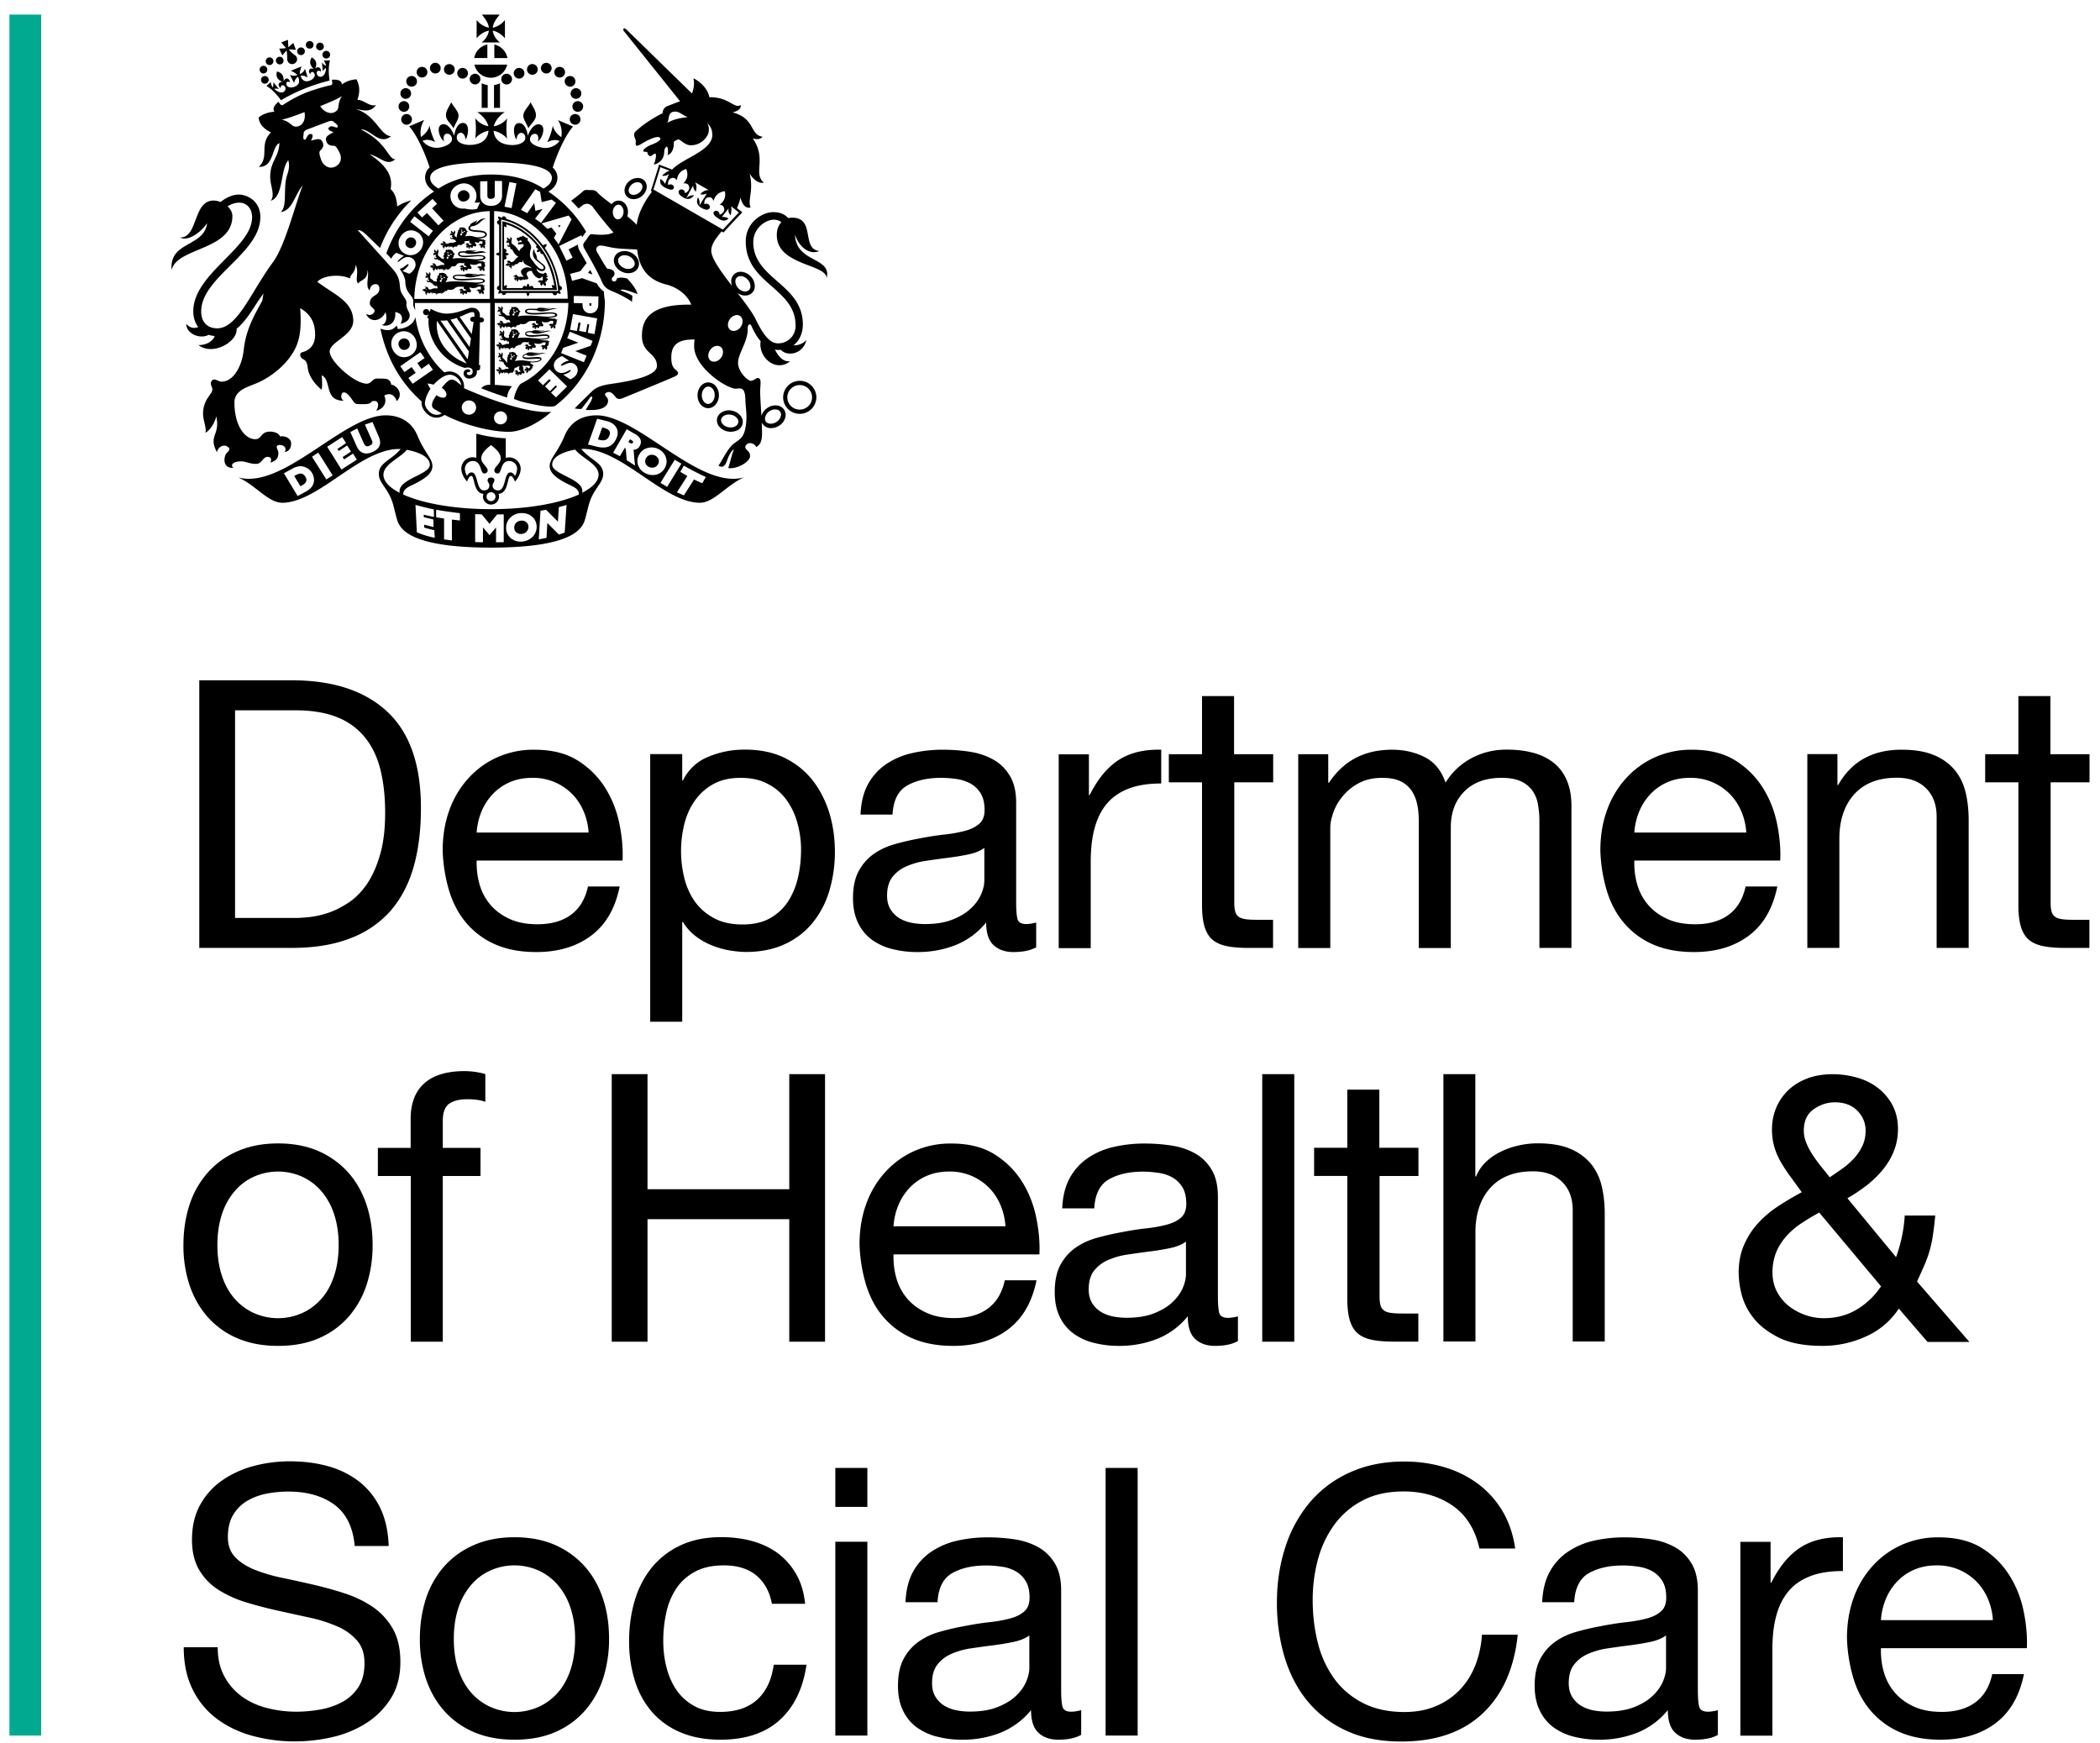 <svg width="106" height="88" fill="none" xmlns="http://www.w3.org/2000/svg"><path d="M2.077.736h-1.6v86.868h1.6V.736Z" fill="#00A98F"/><path d="M14.72 34.338c2.093 0 3.704.532 4.835 1.591 1.13 1.06 1.692 2.677 1.692 4.844 0 1.134-.124 2.139-.378 3.015-.255.876-.65 1.613-1.18 2.215a5.107 5.107 0 0 1-2.038 1.37c-.827.318-1.8.474-2.93.474h-4.662V34.338h4.661Zm.152 11.998c.205 0 .454-.016.762-.048.303-.032.627-.108.974-.226.34-.118.68-.296 1.016-.521.335-.226.638-.538.903-.925.265-.392.487-.882.654-1.468.174-.585.26-1.295.26-2.128 0-.806-.081-1.532-.238-2.167-.157-.634-.416-1.177-.779-1.628a3.416 3.416 0 0 0-1.4-1.022c-.573-.23-1.276-.349-2.115-.349h-3.044v10.482h3.007ZM29.845 47.223c-.735.554-1.66.833-2.78.833-.789 0-1.47-.129-2.043-.376a4.014 4.014 0 0 1-1.455-1.059c-.395-.452-.687-.994-.887-1.629a7.932 7.932 0 0 1-.335-2.064c0-.742.114-1.424.34-2.043a4.762 4.762 0 0 1 .963-1.607 4.41 4.41 0 0 1 1.466-1.059 4.486 4.486 0 0 1 1.854-.376c.877 0 1.601.177 2.18.537.578.36 1.038.818 1.39 1.371.351.554.589 1.161.724 1.817.135.656.19 1.28.162 1.87H24.06c-.01.43.038.834.152 1.221.113.387.297.726.551 1.021.254.296.579.532.974.71.394.177.854.263 1.39.263.686 0 1.248-.156 1.686-.473.438-.317.725-.795.866-1.435h1.6c-.221 1.097-.697 1.925-1.433 2.478Zm-.389-6.278a2.778 2.778 0 0 0-.59-.882 2.809 2.809 0 0 0-.875-.586 2.78 2.78 0 0 0-1.114-.215c-.417 0-.795.07-1.13.215a2.586 2.586 0 0 0-.866.597 2.857 2.857 0 0 0-.573.881c-.14.334-.222.688-.249 1.07h5.651a3.163 3.163 0 0 0-.254-1.08ZM34.436 38.069v1.322h.038a2.422 2.422 0 0 1 1.255-1.182 4.7 4.7 0 0 1 1.882-.371c.762 0 1.422.14 1.99.413.562.28 1.033.65 1.406 1.124.373.473.654 1.021.849 1.64.189.618.286 1.273.286 1.967a6.87 6.87 0 0 1-.276 1.967 4.66 4.66 0 0 1-.838 1.618 3.902 3.902 0 0 1-1.406 1.086c-.562.264-1.222.398-1.968.398-.243 0-.514-.027-.811-.075a4.455 4.455 0 0 1-.887-.248 3.491 3.491 0 0 1-.827-.462 2.56 2.56 0 0 1-.655-.726h-.038v5.032H32.82V38.063h1.616v.006Zm5.814 3.472a3.578 3.578 0 0 0-.552-1.166 2.676 2.676 0 0 0-.952-.812c-.389-.204-.838-.3-1.362-.3-.547 0-1.012.107-1.39.322a2.747 2.747 0 0 0-.93.843c-.244.35-.417.742-.525 1.183a5.68 5.68 0 0 0 .01 2.736c.115.446.298.844.542 1.183.248.338.568.613.962.822.395.21.87.312 1.428.312.557 0 1.022-.107 1.4-.322.374-.215.676-.5.904-.85.227-.355.394-.758.497-1.21.103-.456.152-.918.152-1.397 0-.468-.065-.908-.184-1.344ZM52.314 47.81c-.281.16-.665.246-1.163.246-.416 0-.751-.118-1-.35-.249-.23-.373-.612-.373-1.144a3.83 3.83 0 0 1-1.552 1.145c-.59.231-1.228.35-1.914.35-.444 0-.866-.05-1.266-.151a2.965 2.965 0 0 1-1.038-.473 2.224 2.224 0 0 1-.692-.844c-.173-.35-.26-.769-.26-1.258 0-.554.098-1.01.287-1.36.189-.355.443-.64.751-.86.309-.22.666-.387 1.066-.5.4-.113.81-.21 1.227-.285a15.29 15.29 0 0 1 1.266-.199 7.04 7.04 0 0 0 1.054-.188c.303-.08.546-.204.725-.36.178-.156.265-.387.265-.688 0-.355-.065-.634-.2-.85a1.41 1.41 0 0 0-.514-.494 2.115 2.115 0 0 0-.703-.226c-.26-.037-.52-.059-.773-.059-.687 0-1.255.13-1.715.387-.454.258-.703.747-.74 1.468h-1.617c.027-.608.151-1.118.378-1.532.227-.414.536-.753.914-1.011a3.837 3.837 0 0 1 1.303-.559 6.937 6.937 0 0 1 1.569-.172 9.1 9.1 0 0 1 1.324.097c.438.064.833.193 1.19.387.357.193.638.467.854.822.217.355.325.812.325 1.376v5.021c0 .376.021.656.065.833.043.178.194.264.449.264.14 0 .302-.027.497-.076v1.242h.01Zm-2.628-5.01c-.206.15-.47.257-.8.327-.33.07-.676.124-1.039.172-.362.043-.724.097-1.092.15a3.805 3.805 0 0 0-.99.275c-.292.123-.53.306-.714.537-.183.231-.275.548-.275.952 0 .263.054.483.162.666.108.183.249.328.416.441.173.113.373.194.6.247.228.049.471.076.725.076.536 0 .99-.07 1.368-.215.379-.146.693-.328.93-.549.244-.22.417-.457.536-.715.113-.258.173-.5.173-.725v-1.64ZM54.964 38.069v2.064h.038c.395-.796.876-1.382 1.444-1.758.573-.376 1.292-.554 2.168-.532v1.704c-.649 0-1.2.086-1.655.263-.454.178-.827.436-1.103.774-.281.34-.481.753-.61 1.242-.13.484-.19 1.043-.19 1.677v4.354h-1.617v-9.783h1.525v-.005ZM64.265 38.069v1.419h-1.963v6.074c0 .188.016.339.048.452a.464.464 0 0 0 .179.263c.086.065.21.102.373.124.157.021.362.027.617.027h.74v1.419h-1.238c-.416 0-.779-.027-1.076-.086-.297-.06-.54-.162-.725-.312-.184-.15-.319-.366-.41-.645-.087-.28-.136-.645-.136-1.097v-6.22h-1.676V38.07h1.676v-2.935h1.617v2.935h1.974ZM67.044 38.069v1.44h.038c.736-1.112 1.796-1.666 3.18-1.666.611 0 1.163.124 1.655.376.497.253.843.683 1.049 1.285a3.4 3.4 0 0 1 1.303-1.231c.54-.29 1.13-.435 1.78-.435.497 0 .94.053 1.34.16.4.108.741.275 1.028.5.286.227.508.522.665.882.157.36.238.79.238 1.296v7.17h-1.617v-6.412a4.68 4.68 0 0 0-.076-.85 1.677 1.677 0 0 0-.286-.688 1.46 1.46 0 0 0-.58-.462c-.248-.113-.567-.172-.962-.172-.8 0-1.427.226-1.882.683-.454.457-.686 1.059-.686 1.817v6.09h-1.617v-6.413c0-.317-.027-.607-.087-.87a1.851 1.851 0 0 0-.297-.689 1.39 1.39 0 0 0-.563-.457c-.232-.107-.535-.16-.903-.16-.47 0-.87.096-1.206.284a2.628 2.628 0 0 0-.816.683 2.59 2.59 0 0 0-.454.822c-.098.285-.14.522-.14.71v6.09H65.53v-9.783h1.514ZM88.28 47.223c-.735.554-1.66.833-2.78.833-.789 0-1.47-.129-2.043-.376a4.015 4.015 0 0 1-1.455-1.059c-.395-.452-.687-.994-.887-1.629a7.928 7.928 0 0 1-.335-2.064c0-.742.113-1.424.34-2.043a4.762 4.762 0 0 1 .963-1.607 4.41 4.41 0 0 1 1.466-1.059 4.486 4.486 0 0 1 1.854-.376c.876 0 1.6.177 2.18.537.578.36 1.038.818 1.39 1.371.35.554.589 1.161.724 1.817.135.656.19 1.28.162 1.87h-7.365c-.01.43.038.834.151 1.221.114.387.298.726.552 1.021.254.296.579.532.973.71.395.177.855.263 1.39.263.687 0 1.25-.156 1.687-.473.438-.317.725-.795.865-1.435h1.601c-.222 1.097-.697 1.925-1.433 2.478Zm-.39-6.278a2.776 2.776 0 0 0-.589-.882 2.806 2.806 0 0 0-.876-.586 2.78 2.78 0 0 0-1.114-.215c-.416 0-.795.07-1.13.215a2.588 2.588 0 0 0-.865.597 2.858 2.858 0 0 0-.573.881c-.14.334-.222.688-.249 1.07h5.651a3.163 3.163 0 0 0-.254-1.08ZM92.747 38.069v1.553h.038c.67-1.188 1.736-1.78 3.196-1.78.648 0 1.184.087 1.616.264a2.73 2.73 0 0 1 1.05.737c.264.317.454.688.562 1.123.108.436.162.92.162 1.446v6.435h-1.617v-6.623c0-.607-.178-1.086-.535-1.435-.357-.355-.844-.532-1.466-.532-.497 0-.924.075-1.287.226a2.35 2.35 0 0 0-.903.645c-.243.279-.421.602-.54.972-.12.371-.179.78-.179 1.22v5.527h-1.617v-9.784h1.52v.006ZM105.471 38.069v1.419h-1.963v6.074c0 .188.016.339.049.452a.464.464 0 0 0 .178.263c.087.065.211.102.373.124.157.021.362.027.617.027h.74v1.419h-1.238c-.416 0-.779-.027-1.076-.086-.297-.06-.541-.162-.725-.312-.183-.15-.319-.366-.411-.645-.086-.28-.135-.645-.135-1.097v-6.22h-1.676V38.07h1.676v-2.935h1.617v2.935h1.974ZM9.561 60.828a4.634 4.634 0 0 1 .914-1.628 4.263 4.263 0 0 1 1.504-1.086c.594-.264 1.281-.398 2.055-.398.784 0 1.476.134 2.065.398a4.34 4.34 0 0 1 1.493 1.086c.405.462.708 1.005.914 1.628.205.624.302 1.296.302 2.016a6.47 6.47 0 0 1-.302 2.005 4.635 4.635 0 0 1-.914 1.618 4.193 4.193 0 0 1-1.493 1.08c-.59.259-1.276.388-2.066.388-.773 0-1.46-.13-2.054-.387a4.185 4.185 0 0 1-1.504-1.08c-.405-.463-.708-1-.914-1.619a6.312 6.312 0 0 1-.302-2.005c0-.72.102-1.392.302-2.016Zm1.65 3.597c.156.462.378.844.654 1.155.281.307.606.549.979.71a2.983 2.983 0 0 0 2.38 0c.372-.161.702-.403.978-.71.281-.306.497-.693.654-1.155.157-.463.238-.99.238-1.58 0-.592-.081-1.119-.238-1.581a3.363 3.363 0 0 0-.654-1.161 2.835 2.835 0 0 0-.979-.72 2.985 2.985 0 0 0-2.38 0 2.722 2.722 0 0 0-.978.72 3.375 3.375 0 0 0-.654 1.16c-.157.463-.238.99-.238 1.581s.08 1.118.238 1.58ZM19.073 59.36v-1.418h1.655v-1.457c0-.795.233-1.398.692-1.806.46-.409 1.141-.613 2.028-.613.152 0 .325.01.525.038.194.027.373.064.524.113v1.397a2.004 2.004 0 0 0-.454-.102 3.526 3.526 0 0 0-.454-.027c-.395 0-.698.075-.914.226-.216.15-.325.44-.325.87v1.36h1.904v1.42H22.35v8.364h-1.616v-8.364h-1.66ZM32.684 54.217v5.81h7.155v-5.81h1.806v13.508h-1.806v-6.187h-7.155v6.187h-1.806V54.217h1.806ZM50.886 67.102c-.735.553-1.66.833-2.78.833-.789 0-1.47-.13-2.043-.377a4.014 4.014 0 0 1-1.455-1.058c-.395-.452-.687-.995-.887-1.63a7.928 7.928 0 0 1-.335-2.063c0-.742.113-1.425.34-2.043a4.764 4.764 0 0 1 .963-1.607 4.406 4.406 0 0 1 1.466-1.06 4.486 4.486 0 0 1 1.855-.376c.876 0 1.6.178 2.179.538.578.36 1.038.817 1.39 1.37.351.554.589 1.162.724 1.818.135.655.19 1.279.162 1.87H45.1c-.01.43.038.833.152 1.22.113.387.297.726.551 1.022.254.296.579.532.974.71.394.177.854.263 1.39.263.686 0 1.248-.156 1.686-.473.438-.317.725-.796.866-1.435h1.6c-.221 1.096-.697 1.924-1.433 2.478Zm-.389-6.284a2.776 2.776 0 0 0-.59-.882 2.807 2.807 0 0 0-.875-.586 2.78 2.78 0 0 0-1.114-.215c-.417 0-.795.07-1.13.215a2.587 2.587 0 0 0-.866.597 2.858 2.858 0 0 0-.573.881c-.14.334-.222.688-.249 1.07h5.651a3.22 3.22 0 0 0-.254-1.08ZM62.491 67.688c-.28.16-.665.247-1.162.247-.417 0-.752-.118-1-.35-.25-.23-.374-.612-.374-1.145a3.83 3.83 0 0 1-1.552 1.145 5.2 5.2 0 0 1-1.914.35 5.1 5.1 0 0 1-1.266-.15 2.963 2.963 0 0 1-1.038-.474 2.223 2.223 0 0 1-.692-.844c-.173-.35-.254-.768-.254-1.258 0-.553.097-1.01.286-1.36.19-.354.444-.64.752-.86.308-.22.665-.387 1.065-.5.4-.112.812-.21 1.228-.284.443-.087.865-.156 1.265-.2.4-.042.752-.107 1.055-.188.303-.08.546-.198.724-.36.179-.156.265-.387.265-.688 0-.355-.064-.634-.2-.849a1.41 1.41 0 0 0-.513-.495 2 2 0 0 0-.703-.225 5.4 5.4 0 0 0-.774-.06c-.687 0-1.254.13-1.714.388-.454.258-.703.747-.74 1.467h-1.618c.027-.607.152-1.118.379-1.532.227-.414.535-.752.914-1.01a3.84 3.84 0 0 1 1.303-.56 6.937 6.937 0 0 1 1.568-.172c.444 0 .887.033 1.325.097.438.065.833.194 1.19.387.357.194.638.468.854.823.217.354.325.811.325 1.376v5.02c0 .377.021.656.064.834.044.177.195.263.45.263.14 0 .302-.027.497-.075v1.242h.005Zm-2.628-5.016c-.205.15-.47.258-.8.328-.33.07-.676.124-1.038.172-.363.043-.725.097-1.093.15a3.8 3.8 0 0 0-.99.275 1.79 1.79 0 0 0-.713.537c-.184.231-.276.549-.276.952 0 .263.054.484.162.666.108.183.249.328.417.441.173.113.373.194.6.247.227.049.47.076.724.076.536 0 .99-.07 1.369-.215.378-.145.692-.328.93-.549.243-.22.416-.457.535-.715.114-.258.173-.5.173-.725v-1.64ZM65.33 54.217v13.508h-1.617V54.217h1.617ZM71.598 57.942v1.419h-1.963v6.074c0 .188.016.339.048.452a.464.464 0 0 0 .179.263c.086.065.21.102.373.124.157.021.362.027.616.027h.741v1.419h-1.238c-.416 0-.779-.027-1.076-.086-.298-.06-.541-.162-.725-.312-.184-.15-.319-.365-.41-.645-.087-.28-.136-.645-.136-1.097v-6.224h-1.676v-1.42h1.676v-2.935h1.617v2.935h1.974v.006ZM74.47 54.217v5.165h.037c.124-.3.303-.559.535-.768.227-.21.487-.377.774-.51.286-.135.584-.232.892-.297.308-.064.61-.096.903-.096.649 0 1.184.086 1.617.263a2.73 2.73 0 0 1 1.049.737c.265.317.454.688.562 1.123.108.435.162.92.162 1.446v6.434h-1.616v-6.622c0-.608-.179-1.086-.536-1.435-.357-.355-.843-.533-1.465-.533-.498 0-.925.076-1.287.226a2.35 2.35 0 0 0-.903.645c-.244.28-.422.602-.541.973-.119.371-.178.78-.178 1.22v5.526h-1.617V54.217h1.611ZM94.18 67.462a5.254 5.254 0 0 1-2.18.473c-.913 0-1.649-.14-2.206-.414-.557-.28-.99-.613-1.292-1.005a3.17 3.17 0 0 1-.6-1.21 4.667 4.667 0 0 1-.141-1.043c0-.532.087-.994.26-1.397.173-.403.4-.769.686-1.086a5.142 5.142 0 0 1 1.012-.87c.389-.259.794-.5 1.227-.732a74.7 74.7 0 0 0-.552-.758 8.585 8.585 0 0 1-.486-.731 3.516 3.516 0 0 1-.34-.774 3.178 3.178 0 0 1-.125-.92c0-.365.065-.714.2-1.047a2.63 2.63 0 0 1 .59-.887c.259-.258.578-.463.962-.613.378-.15.816-.226 1.314-.226.416 0 .827.06 1.228.172.4.113.751.285 1.054.521.303.232.546.522.735.871.184.35.276.747.276 1.199 0 .403-.07.78-.21 1.123-.141.35-.33.667-.574.957-.243.29-.514.554-.817.785a8.6 8.6 0 0 1-.951.634l2.455 2.973c.254-.704.4-1.408.438-2.102h1.541a18.33 18.33 0 0 1-.124 1.032 5.835 5.835 0 0 1-.433 1.495c-.103.23-.222.5-.362.806l2.644 3.048h-2.114l-1.45-1.683a3.837 3.837 0 0 1-1.665 1.409Zm-3.256-5.714a3.795 3.795 0 0 0-.751.645c-.216.242-.39.51-.514.806a2.69 2.69 0 0 0-.19 1.048c0 .339.071.65.217.936.146.284.34.521.579.72.243.193.519.35.827.462.308.113.633.172.963.172.622 0 1.178-.145 1.665-.435.487-.29.898-.683 1.228-1.172l-3.12-3.725a13.36 13.36 0 0 0-.904.543Zm2.044-2.742c.217-.15.412-.322.59-.51.178-.189.324-.398.438-.635.114-.231.173-.494.173-.785 0-.392-.14-.73-.416-1.01-.281-.285-.66-.425-1.141-.425-.379 0-.736.118-1.066.35-.33.23-.497.596-.497 1.085 0 .205.043.404.124.608.081.204.19.403.314.597.124.193.265.386.416.575.152.188.303.376.454.57.195-.13.395-.27.612-.42ZM16.862 75.939c-.6-.435-1.374-.65-2.315-.65-.378 0-.757.037-1.125.112a3.09 3.09 0 0 0-.978.377 2.014 2.014 0 0 0-.687.71c-.173.295-.254.666-.254 1.106 0 .414.124.753.373 1.011.249.258.579.468.99.634a8.5 8.5 0 0 0 1.4.409c.52.108 1.05.226 1.59.35.54.128 1.07.273 1.59.445.519.172.984.404 1.4.689.411.29.741.655.99 1.096.249.441.373.995.373 1.667 0 .72-.162 1.333-.487 1.843-.324.511-.74.925-1.249 1.248a5.44 5.44 0 0 1-1.703.698 8.31 8.31 0 0 1-1.877.215 8.084 8.084 0 0 1-2.163-.285 5.362 5.362 0 0 1-1.79-.86 4.08 4.08 0 0 1-1.216-1.478c-.298-.597-.45-1.306-.45-2.129h1.715c0 .57.114 1.06.335 1.468a3 3 0 0 0 .876 1.01c.363.264.785.463 1.266.586.481.124.979.189 1.487.189.405 0 .816-.038 1.227-.113a3.638 3.638 0 0 0 1.114-.387c.33-.183.595-.43.8-.748.206-.317.304-.72.304-1.209 0-.468-.125-.844-.374-1.134a2.746 2.746 0 0 0-.99-.71 7.248 7.248 0 0 0-1.4-.446c-.519-.113-1.049-.231-1.59-.35-.54-.118-1.07-.257-1.59-.413a5.82 5.82 0 0 1-1.4-.624 2.99 2.99 0 0 1-.99-1.005c-.248-.414-.373-.925-.373-1.543 0-.683.14-1.269.417-1.768.28-.5.649-.909 1.114-1.231a5.1 5.1 0 0 1 1.579-.72 7.077 7.077 0 0 1 1.817-.237c.697 0 1.346.08 1.941.247a4.5 4.5 0 0 1 1.568.774c.449.355.806.796 1.066 1.333.259.538.4 1.177.427 1.92h-1.715c-.086-.957-.438-1.662-1.043-2.097ZM21.496 80.707a4.635 4.635 0 0 1 .914-1.629 4.264 4.264 0 0 1 1.503-1.086c.595-.263 1.282-.398 2.055-.398.784 0 1.476.135 2.066.398a4.34 4.34 0 0 1 1.492 1.086c.406.462.709 1.005.914 1.629.206.624.303 1.295.303 2.016a6.47 6.47 0 0 1-.303 2.005 4.635 4.635 0 0 1-.914 1.618 4.193 4.193 0 0 1-1.492 1.08c-.59.258-1.276.387-2.066.387-.773 0-1.46-.129-2.055-.387a4.186 4.186 0 0 1-1.503-1.08c-.406-.463-.709-1-.914-1.618a6.315 6.315 0 0 1-.303-2.005c0-.72.103-1.392.303-2.016Zm1.65 3.596c.156.462.378.844.654 1.156.28.306.605.548.978.71a2.983 2.983 0 0 0 2.38 0c.373-.162.703-.404.979-.71.28-.307.497-.694.654-1.156.157-.462.238-.989.238-1.58 0-.592-.081-1.118-.238-1.58a3.362 3.362 0 0 0-.654-1.162 2.835 2.835 0 0 0-.98-.72 2.985 2.985 0 0 0-2.379 0 2.721 2.721 0 0 0-.978.72 3.375 3.375 0 0 0-.655 1.161c-.157.463-.238.99-.238 1.58 0 .592.076 1.119.238 1.581ZM38.179 79.524c-.406-.338-.952-.51-1.639-.51-.584 0-1.07.107-1.465.322-.395.215-.709.5-.941.85a3.529 3.529 0 0 0-.503 1.22 6.55 6.55 0 0 0-.152 1.43c0 .451.054.897.163 1.322.108.43.275.812.503 1.145.227.333.524.602.892.806.367.205.806.301 1.314.301.8 0 1.422-.21 1.876-.623.45-.414.725-1.006.828-1.758h1.654c-.178 1.21-.632 2.145-1.362 2.8-.73.656-1.725.984-2.98.984-.752 0-1.411-.118-1.99-.36a3.908 3.908 0 0 1-1.45-1.021 4.337 4.337 0 0 1-.875-1.58 6.626 6.626 0 0 1-.298-2.016c0-.731.098-1.414.287-2.054a4.8 4.8 0 0 1 .865-1.666 4.11 4.11 0 0 1 1.455-1.118c.584-.27 1.26-.409 2.039-.409.556 0 1.081.065 1.568.199.486.134.919.339 1.292.613.373.28.681.629.925 1.048.243.425.395.925.454 1.505h-1.676c-.114-.613-.379-1.091-.784-1.43ZM42.164 76.063v-1.968h1.617v1.968h-1.617Zm1.617 1.757v9.784h-1.617V77.82h1.617ZM54.58 87.566c-.281.161-.665.247-1.163.247-.416 0-.752-.118-1-.35-.249-.23-.373-.612-.373-1.144a3.83 3.83 0 0 1-1.552 1.145 5.2 5.2 0 0 1-1.915.35 5.1 5.1 0 0 1-1.265-.151 2.964 2.964 0 0 1-1.038-.473 2.222 2.222 0 0 1-.692-.844c-.174-.35-.255-.769-.255-1.258 0-.554.098-1.01.287-1.36.19-.355.443-.64.752-.86a3.41 3.41 0 0 1 1.065-.5c.4-.113.811-.21 1.227-.285.444-.086.866-.156 1.266-.199.4-.043.752-.107 1.054-.188.303-.08.547-.199.725-.36.178-.156.265-.387.265-.688 0-.355-.065-.635-.2-.85a1.41 1.41 0 0 0-.514-.494 2 2 0 0 0-.703-.226 5.4 5.4 0 0 0-.773-.059c-.687 0-1.255.129-1.714.387-.455.258-.703.747-.741 1.468h-1.617c.027-.608.151-1.118.378-1.532.228-.414.536-.753.914-1.011a3.838 3.838 0 0 1 1.304-.56 6.937 6.937 0 0 1 1.568-.171c.443 0 .887.032 1.325.097.438.064.832.193 1.19.387.356.193.637.467.854.822.216.355.324.812.324 1.376v5.02c0 .377.022.657.065.834.043.178.195.264.449.264.14 0 .303-.027.497-.076v1.242h.006Zm-2.623-5.015c-.205.15-.47.258-.8.328-.33.07-.676.123-1.038.172-.363.043-.725.096-1.093.15a3.804 3.804 0 0 0-.99.274c-.291.124-.53.307-.713.538-.184.231-.276.548-.276.951 0 .264.054.484.162.667.108.183.249.328.417.44.173.114.373.194.6.248.227.048.47.075.724.075.536 0 .99-.07 1.369-.215.378-.145.692-.328.93-.548.243-.22.416-.457.535-.715.114-.258.173-.5.173-.726v-1.64ZM57.424 74.095v13.509h-1.617V74.095h1.617ZM73.328 76.003c-.692-.478-1.514-.72-2.466-.72-.811 0-1.509.15-2.082.457a4.068 4.068 0 0 0-1.427 1.22 5.302 5.302 0 0 0-.828 1.753 7.752 7.752 0 0 0-.265 2.042c0 .769.087 1.5.265 2.188a5.23 5.23 0 0 0 .828 1.796c.373.51.854.919 1.438 1.22.584.3 1.282.457 2.093.457.595 0 1.124-.097 1.59-.296a3.584 3.584 0 0 0 1.2-.812c.335-.35.6-.758.79-1.241.189-.479.302-.995.34-1.554h1.806c-.178 1.704-.767 3.026-1.768 3.972-1 .947-2.374 1.42-4.11 1.42-1.054 0-1.973-.178-2.757-.538a5.462 5.462 0 0 1-1.963-1.484c-.52-.628-.909-1.376-1.169-2.23a9.51 9.51 0 0 1-.389-2.763c0-.984.14-1.909.417-2.774a6.69 6.69 0 0 1 1.227-2.263 5.691 5.691 0 0 1 2.017-1.521c.806-.371 1.73-.56 2.769-.56.708 0 1.384.097 2.017.285a5.4 5.4 0 0 1 1.692.834c.492.365.909.822 1.239 1.37.33.549.546 1.183.649 1.903h-1.806c-.211-.962-.66-1.682-1.347-2.16ZM86.723 87.566c-.281.161-.665.247-1.163.247-.416 0-.752-.118-1-.35-.25-.23-.374-.612-.374-1.144a3.83 3.83 0 0 1-1.552 1.145 5.2 5.2 0 0 1-1.914.35c-.443 0-.865-.05-1.265-.151a2.965 2.965 0 0 1-1.038-.473 2.222 2.222 0 0 1-.693-.844c-.173-.35-.26-.769-.26-1.258 0-.554.098-1.01.287-1.36.19-.355.444-.64.752-.86.308-.22.665-.387 1.065-.5.4-.113.811-.21 1.228-.285.443-.086.865-.156 1.265-.199.4-.043.752-.107 1.055-.188.303-.08.546-.199.724-.36.179-.156.265-.387.265-.688 0-.355-.065-.635-.2-.85a1.41 1.41 0 0 0-.513-.494 2.115 2.115 0 0 0-.703-.226 5.4 5.4 0 0 0-.774-.059c-.687 0-1.254.129-1.714.387-.454.258-.703.747-.74 1.468h-1.618c.027-.608.152-1.118.379-1.532.227-.414.535-.753.914-1.011a3.838 3.838 0 0 1 1.303-.56 6.937 6.937 0 0 1 1.568-.171 9.1 9.1 0 0 1 1.325.097c.438.064.833.193 1.19.387.357.193.638.467.854.822.216.355.325.812.325 1.376v5.02c0 .377.021.657.065.834.043.178.194.264.448.264.141 0 .303-.027.498-.076v1.242h.01Zm-2.628-5.015c-.206.15-.47.258-.8.328-.33.07-.677.123-1.039.172-.362.043-.725.096-1.092.15a3.803 3.803 0 0 0-.99.274c-.292.124-.53.307-.714.538-.184.231-.276.548-.276.951 0 .264.055.484.163.667.108.183.249.328.416.44.173.114.373.194.6.248.228.048.47.075.725.075.535 0 .99-.07 1.368-.215.379-.145.692-.328.93-.548.243-.22.417-.457.535-.715.114-.258.174-.5.174-.726v-1.64ZM89.372 77.82v2.065h.038c.395-.796.876-1.382 1.444-1.758.573-.377 1.293-.554 2.169-.532v1.704c-.65 0-1.2.085-1.655.263-.454.177-.828.435-1.103.774-.281.339-.482.753-.611 1.242-.13.483-.19 1.043-.19 1.677v4.354h-1.617v-9.783h1.525v-.006ZM100.728 86.98c-.735.554-1.66.833-2.779.833-.79 0-1.47-.129-2.044-.376a4.013 4.013 0 0 1-1.455-1.059c-.395-.451-.687-.994-.887-1.629a7.933 7.933 0 0 1-.335-2.064c0-.742.114-1.424.34-2.043a4.763 4.763 0 0 1 .963-1.607 4.408 4.408 0 0 1 1.466-1.059 4.485 4.485 0 0 1 1.855-.376c.876 0 1.6.177 2.179.537a4.33 4.33 0 0 1 1.39 1.371c.351.554.589 1.161.724 1.817.135.656.19 1.28.163 1.87h-7.366c-.01.43.038.834.152 1.221.113.387.297.726.551 1.021.255.296.579.532.974.71.394.177.854.263 1.39.263.686 0 1.249-.156 1.687-.473.438-.317.724-.795.865-1.435h1.6c-.221 1.097-.697 1.924-1.433 2.478Zm-.389-6.284a2.776 2.776 0 0 0-.59-.881 2.809 2.809 0 0 0-.875-.586 2.78 2.78 0 0 0-1.114-.215c-.417 0-.795.07-1.13.215a2.587 2.587 0 0 0-.866.596 2.857 2.857 0 0 0-.573.882c-.14.333-.222.688-.249 1.07h5.651a3.146 3.146 0 0 0-.254-1.08ZM28.24 14.422a4.523 4.523 0 0 0-.747-1.914.243.243 0 0 0 .108-.177.262.262 0 0 0-.2.054c-.027-.033-.054-.07-.08-.108-.488-.607-1.104-1.037-1.764-1.225-.01-.102-.102-.15-.156-.13a.1.1 0 0 0-.07.076c-.012-.005-.023-.005-.033-.005a.26.26 0 0 0-.152-.065.266.266 0 0 0 .049.177v.011a.107.107 0 0 0-.097.054c-.027.048 0 .145.097.177v1.403a.262.262 0 0 0-.168.075.237.237 0 0 0 .168.076v1.516c-.092.027-.124.113-.103.166.017.033.049.06.103.065v.032a.244.244 0 0 0-.043.145.25.25 0 0 0 .135-.037h.043c.006.053.027.08.06.096.048.027.14-.01.162-.096h1.022c0 .059.022.118.076.177a.257.257 0 0 0 .075-.177h1.163c.022.102.119.134.173.107.032-.016.06-.054.06-.107h.021a.271.271 0 0 0 .157.043.264.264 0 0 0-.043-.135c0-.01 0-.027-.006-.037a.112.112 0 0 0 .098-.065c.043-.06-.006-.156-.108-.172Zm-.99-2.086c.53.667.86 1.5.925 2.35h-2.877v-3.602c.724.145 1.417.586 1.952 1.252Z" fill="#000"/><path d="M28.104 14.583a4.284 4.284 0 0 0-.897-2.204 3.705 3.705 0 0 0-.828-.768 2.96 2.96 0 0 0-.962-.43l-.06-.016v3.472h2.758l-.01-.054Zm-1.016-2.198c-.022.027-.027.064-.022.091.01.038.049.075.119.075a.267.267 0 0 0-.092.167c.076.01.14-.01.184-.043-.016.07.005.113.043.134.022.017.049.017.076.011a4.31 4.31 0 0 1 .584 1.597.243.243 0 0 0-.13-.027c0 .064.022.113.054.15h-.973c-.006-.048-.033-.091-.065-.102-.043-.016-.087-.005-.135.048a.26.26 0 0 0-.076-.171.246.246 0 0 0-.076.171c-.043-.053-.092-.064-.135-.048-.032.01-.065.054-.065.102h-.827a.243.243 0 0 0 .043-.145.253.253 0 0 0-.151.049v-1.339c.054 0 .102-.027.119-.065.01-.037.005-.085-.049-.134a.274.274 0 0 0 .173-.075.248.248 0 0 0-.173-.075c.054-.049.06-.097.049-.135a.12.12 0 0 0-.12-.064v-1.135a.375.375 0 0 0 .125.049.242.242 0 0 0-.027-.145c.579.161 1.12.537 1.547 1.059Z" fill="#000"/><path d="M27.558 14.03c.054-.033.098-.07.114-.113a.128.128 0 0 1-.12-.016c.044-.027.093.005.044-.076-.049-.075-.081-.08-.135-.026-.049.053-.379-.017-.379-.259 0 0 0 .006.006.006.021.043.065.07.108.091.162.097.319.038.33-.097.01-.14-.12-.198-.26-.317-.06-.054-.108-.097-.146-.134-.043-.097 0-.183-.13-.355a.574.574 0 0 0-.043-.156.455.455 0 0 0 .076.522c.14.15.432.295.422.424-.006.033-.033.065-.082.07a.37.37 0 0 1-.194-.097c-.011-.01-.022-.016-.027-.026-.125-.113-.233-.285-.308-.377-.136-.177-.076-.344-.055-.489.098-.134-.059-.403-.151-.468 0 0 .022-.064-.005-.14-.017.017-.06.017-.082.011-.026-.048-.037-.059-.07-.064-.06-.01-.06-.043-.065-.065-.032.033-.048.06-.08.065-.05 0-.071 0-.087.016a.135.135 0 0 1-.103.038c-.054 0-.054.032-.049.07.006.026.006.064.044.08.005 0 .01.006.016.006l.043.048.032-.054c.022-.021.098-.027.109.027.01.038.016.043-.033.048-.048.006-.075.006-.119.011-.032 0-.032.043-.032.07 0 .032.038.048.103.032.064-.016.183-.027.183.027 0 .15-.178.135-.21.312a.32.32 0 0 1-.098-.091.602.602 0 0 0-.124-.156.574.574 0 0 0-.125-.102c-.06-.033-.06-.065-.06-.124 0-.054.023-.102.023-.145 0-.006-.006-.032-.017-.043-.01-.032-.054-.06-.08-.054.01.01.026.022.032.054-.011.01-.022.027-.022.027-.01.016-.016.037 0 .053.005.006.005.006.005.011 0 .006-.005.016-.005.027 0 .01-.005.005-.005 0-.011-.038-.033-.091-.065-.091h-.027v-.006c0-.037-.044-.07-.087-.021.011 0 .027.005.038.016a.22.22 0 0 0-.01.038c-.006.037.026.053.064.053.01 0 .01 0 .01.006 0 .005.006.01.006.016 0 .01 0 .005-.005.005-.07-.032-.097 0-.097.033v.026c-.022.016-.027.054.016.081 0-.01-.006-.038.016-.043.005 0 .005 0 .01-.005a.04.04 0 0 0 .017.016c.006.005.016 0 .038-.011.005-.005.01-.005.016 0 .005.005.01.01.022.016.005.006.005.006 0 .01-.043.044-.038.087.021.098-.027.048-.108.027-.102-.043-.06.091.038.16.119.129.005.032 0 .096.016.096 0-.005.005-.016.016-.016.005 0 .005.006.005.011 0 .022.011.054.044.054-.006-.016 0-.027.005-.032.016.021.027.048.043.07.038.064.114.241.292.316-.091.054-.151.13-.21.2-.05.048-.12.096-.168.07-.022-.011-.027-.033-.054-.05-.022-.015-.044-.02-.054-.015-.006 0-.016.005-.033.01-.032-.01-.08.006-.092.027a.061.061 0 0 1 .065.011v.032c0 .022.016.043.108.038.006 0 .017 0 .011.01-.01.011-.027.022-.049.017-.043-.01-.059-.043-.086-.005 0 0-.01.016-.022.021h-.01c-.038.01-.07.08-.027.108 0-.011.005-.038.027-.054.005.01.016.021.016.021.027.038.06.065.119-.027.005-.01.01 0 .01.006-.005.043-.043.102.011.107 0 0 .017.006.027.006v.01c.011.049.076.065.103.049a.103.103 0 0 1-.06-.06c.011 0 .028 0 .028-.005.032-.032-.006-.075.01-.096.006-.011.011-.006.017 0 .01.016.043.059.086.032.027-.016.038-.038.038-.06.06-.02.114-.042.162-.026-.01-.032.027-.075.092-.097.065-.016.098 0 .114.021a.31.31 0 0 1 .065-.112c-.006.258.34.252.427.403a.544.544 0 0 0-.287-.049c-.086.017-.232.092-.254.194-.016.08.065.22.152.274-.103.016-.136-.016-.233.01h-.01c-.082.012-.093-.128-.185-.096-.005 0-.021.016-.027.022-.038 0-.086.043-.08.08a.124.124 0 0 1 .059-.032v.021c0 .017.005.027.038.027.021 0 .021-.01.037-.01.006 0 .011.005.011.01 0 .038-.119-.021-.097.081 0 0 .01.022.016.027-.005.032.022.059.076.043-.011-.005-.033-.022-.027-.038h.021c.006 0 .011-.005.011-.016 0 0 0-.005.006-.005.005 0 .01.005.01.01 0 .006-.005.011-.005.022 0 0 .005.027.01.032-.005.038.05.07.104.038-.017 0-.05-.01-.054-.027l.021-.01c.011-.006.011-.022.011-.033 0-.01.005-.01.01-.01h.028c.01 0 .016.005.016.005.01.021.038.043.076.032.021-.005.027-.016.032-.027l.044.027c-.011-.038.016-.07.097-.01l.06-.044s.08.032.107-.005c.05-.043.022-.049.022-.086-.032-.08-.054-.07-.07-.145-.027-.13.151-.2.26-.183.021.086.135.3.33.365.118.043.167-.091.205-.07.005 0 .016.017.021.027-.01.065.006.119-.01.146-.017.026-.082.005-.125 0a.067.067 0 0 0-.048.021c-.038.005-.082.038-.076.08a.146.146 0 0 1 .065-.032v.017c.005.048.064.064.097.032.005-.006.016 0 .01.005-.026.022-.08.07-.037.091l.027.017c0 .032.022.064.049.064-.011-.016-.011-.027 0-.059h.027c.032 0 .016-.064.054-.08.005 0 .01 0 .005.005-.01.037-.016.08.016.091 0 0 .017.005.027.005.011.027.05.049.092.027-.01-.005-.032-.016-.038-.027.011-.01.022-.032.022-.032.022-.075-.043-.08-.043-.113 0-.037.076-.01.076-.086v-.01c.037-.022.075-.043.075-.076a.622.622 0 0 0-.108-.053ZM24.292 16.024l-.07-.006v-.064c.01-.242-.136-.42-.395-.42-.233 0-.676.296-1.304.296-.264 0-.584-.129-.778-.242l-.076.183v-.016a.156.156 0 0 0-.157-.156.156.156 0 0 0-.157.156c0 .086.07.156.157.156a.144.144 0 0 0 .12-.06l-.077.189.082.032c-.092.941.59 2.134 1.828 2.5.183-.049.394-.016.394.183 0 .123-.065.177-.173.177-.076 0-.119-.043-.119-.091 0-.086.146-.033.162-.092.017-.075-.032-.107-.113-.107-.087 0-.216.053-.216.199 0 .166.135.268.28.268.141 0 .428-.075.39-.414.065 0 .14-.005.157-.07l.016-.193-.065-.01.049-2.156.049.005c.08.006.146-.032.156-.118-.005-.08-.075-.124-.14-.13Zm-2.239.172 1.503 2.15c-.8-.296-1.6-1.032-1.503-2.15Zm1.552 1.94-1.373-1.956c.048 0 .086.005.124.005.07 0 .14-.005.21-.016l1.099 1.57c-.017.15-.044.29-.06.398Zm-.865-2c.108-.026.21-.053.308-.09l.725 1.037c-.022.145-.049.29-.07.435l-.963-1.381Zm1.2-.139-.054-.005c-.065-.006-.146.026-.151.113-.006.086.054.134.135.14l.038.005-.097.613-.611-.871c.286-.113.519-.237.643-.237.097 0 .119.043.097.242ZM24.119 12.04c.303 0 .454-.096.454-.193 0-.338-.838-.129-.838-.333 0-.032.021-.065.06-.091.421-.033.437-.328.74-.387-.362-.049-.416.23-.568.247a.198.198 0 0 0 .108-.178c-.075.102-.238.108-.33.22a.063.063 0 0 0-.016.06c-.054.032-.086.075-.086.123 0 .318.849.103.849.334 0 .08-.146.134-.379.134-.173 0-.302-.123-.627-.043 0-.054.108-.156.065-.204.032-.016.054-.038.054-.065-.022-.016-.043-.021-.065-.027.01-.016-.005-.032-.016-.043-.006-.005-.01-.037-.016-.048a.26.26 0 0 0-.076-.048c-.038-.016-.06-.016-.076-.022-.01-.005-.043.006-.048.006-.017 0-.038 0-.044.021a.087.087 0 0 0-.06-.027.13.13 0 0 0-.005.092c-.032.005-.065.08-.091.07.01.021.021.032.026.032-.026.043-.032.097-.064.102.005.016.016.021.021.027-.027.064-.038.15-.043.193a.687.687 0 0 0-.065-.053c-.049-.027-.049-.054-.038-.103.006-.043.038-.08.038-.118a.137.137 0 0 0-.01-.037c-.006-.027-.039-.049-.066-.043.011.01.022.016.022.043-.01.005-.022.016-.027.021-.01.01-.016.027-.005.043v.01c0 .006 0 .011-.006.022-.005.006-.005 0-.005 0-.006-.032-.017-.075-.043-.075h-.022v-.005c.005-.033-.027-.054-.076-.022.006 0 .027.005.033.01-.006.012-.017.028-.017.033-.005.032.017.043.055.049.005 0 .01 0 .01.005v.01c0 .006 0 .006-.005.006-.06-.027-.087 0-.092.021 0 0-.005.017-.005.022-.022.01-.033.043.005.065 0-.011 0-.033.022-.033 0 0 .005 0 .005-.005.005.005.016.01.016.016.006.005.016 0 .038-.01.006-.006.01-.006.016 0 .006 0 .011.005.017.01.005.005 0 .005 0 .01-.05.033-.05.07.005.081.005 0 .005.006.005.011-.016.07-.113.054-.097-.016-.065.075.022.134.103.097.005-.006.005 0 .01 0 0 .01.006.021.022.027 0 0 .006-.016.016-.011.006 0 .006.005.006.005 0 .022 0 .043.027.043 0-.016.005-.027.016-.027.01 0 .032.054.076.103a.852.852 0 0 1-.19.059c-.016 0-.113-.011-.145.005-.05.027-.168.07-.2.022-.011-.016-.006-.033-.022-.06a.101.101 0 0 0-.038-.032h-.027c-.022-.021-.065-.021-.081-.01.016.005.032.005.043.026-.005.011-.01.022-.01.027-.012.016-.006.038.07.065 0 0 .01.01.005.01-.01.006-.027.006-.043-.005-.027-.021-.033-.054-.07-.032l-.022.01h-.011c-.032 0-.081.038-.06.076a.059.059 0 0 1 .038-.032c.006.01.006.021.006.021.01.038.021.065.103.016.005-.005.005 0 .005.006-.016.032-.07.064-.033.091 0 0 .011.005.017.016l-.006.005c-.005.043.038.076.065.076a.072.072 0 0 1-.021-.065c.01.006.021.006.021.006.038-.016.022-.06.043-.076.006-.005.011 0 .011.006 0 .016.011.059.06.053a.064.064 0 0 0 .06-.064c0-.005 0-.005.005-.005.016.01.027.026.021.048.011-.005.027-.016.033-.032.01.021.01.048-.017.075.017-.005.065-.027.07-.075.006.005.017.016.017.021h.005c.017.006.044.011.092-.005.006 0 .006 0 .006.005-.006.016-.006.038.005.043 0-.005.01-.021.016-.021.011 0 0 .043.027.07.011-.113.07-.07.141-.113.005-.006.01 0 .005.005a.1.1 0 0 1-.032.038c.027 0 .086-.027.086-.065 0-.01.022-.021.05-.037.02.005.064-.011.08-.038.006.01.016.043 0 .054.076.005.152-.08.184-.086.162-.032-.103-.145.227-.13a.188.188 0 0 0 .092-.032c-.027.049-.027.146.022.156.021.006.065.017.086.038.006.005 0 .01-.005.01-.027.006-.06.011-.07.017-.076.054-.076-.113-.163-.08-.005 0-.016.01-.021.015-.033 0-.076.038-.07.07.01-.01.026-.027.053-.027v.016c0 .011.006.027.027.027.017 0 .022-.01.033-.01.005 0 .01.005.01.01 0 .033-.102-.016-.08.065 0 .005.01.021.016.027 0 .027.016.048.065.037-.006-.005-.022-.016-.022-.032h.022c.005 0 .01-.005.01-.016 0-.005 0-.005.006-.005.005 0 .01.005.01.01 0 .006-.005.011-.005.017 0 0 .006.021.011.026-.005.033.044.065.087.033-.011 0-.038-.006-.043-.022l.021-.01c.006-.006.01-.017.01-.033 0-.005.006-.005.012-.005h.021c.011 0 .017 0 .017.005.01.016.032.038.064.027.055-.021.006-.065.05-.075.01 0 .02-.006.032 0 .043.01.108.01.119-.011.01-.016.005-.097-.044-.124-.027-.01 0-.043-.021-.086a.38.38 0 0 0 .162.038c.119 0 .005-.016.06-.048.059-.038.124-.016.14-.016.016 0 .027.01.022.026-.017.06.005.065-.006.092-.01.027-.06.005-.097.005-.022 0-.033.01-.038.016-.027.006-.065.032-.06.065.011-.006.028-.027.055-.027v.01c.005.038.048.054.075.027 0-.005.016 0 .006.006-.022.016-.065.059-.033.075l.022.01c0 .028.016.05.038.055-.006-.011-.011-.022.005-.049h.022c.021 0 .01-.054.043-.064.006-.006.006 0 .006 0-.011.032-.017.064.01.075 0 0 .011 0 .022.005.005.022.038.038.07.022-.005-.005-.027-.01-.032-.027.005-.005.016-.021.016-.027.016-.064-.032-.064-.032-.091 0-.033.059-.011.059-.075 0-.011-.005-.033-.027-.038v-.005c.016 0 .032.005.043-.022-.043.005-.032-.038-.038-.06v-.01c.017-.01.027-.027.022-.064-.016.021-.065.043-.07 0 0 0-.006-.033-.049-.022-.076.005-.113-.032-.26-.043-.021.005-.027 0-.01-.005Zm-.774-.424c-.01.021-.043.038-.064.021-.022-.021 0-.026-.022-.07.021.022.07.049.086.049Zm.05.156c-.012 0-.006-.027-.023-.027-.01-.005-.01.01-.005.027-.022-.005-.038-.016-.049 0-.01.016-.005.027.006.037.005.006 0 .022-.006.044-.005.016-.032.048-.06.026a.047.047 0 0 1-.015-.064c.01-.016.016-.032.027-.032.016 0 .027 0 .032-.022.006-.021-.01-.027-.027-.043.016-.005.027-.016.016-.021-.01-.011-.027.005-.032 0-.006-.011.01-.016.016-.022.006-.005.016-.005.027 0l.081.038c.011.005.017.01.017.021 0 .022.005.033-.006.038Zm.048-.06c-.027 0-.044-.037-.038-.064.01.011.07.033.103.038-.049.01-.038.032-.065.027ZM22.286 13.046c-.033-.027-.07-.07-.125-.108-.054-.032-.054-.059-.054-.118 0-.048.027-.097.027-.14 0-.005-.01-.027-.01-.043-.006-.032-.05-.053-.07-.048.01.01.026.021.026.048l-.027.027c-.01.016-.016.033 0 .049.005.005.005.005.005.01 0 .006 0 .011-.005.022 0 .01-.005.005-.005 0-.011-.032-.022-.086-.054-.086h-.022v-.006c0-.037-.038-.064-.081-.021.01 0 .027.005.032.016a.137.137 0 0 0-.01.038c-.006.037.021.053.059.053.005 0 .01.006.01.006 0 .005 0 .01.006.016.006.005 0 .005-.005.005-.065-.027-.092 0-.098.027v.027c-.021.016-.032.048.011.075 0-.01 0-.032.017-.043h.01l.017.016c.005 0 .016 0 .037-.01.006 0 .011-.006.017 0 .005.005.01.01.016.01.005 0 .005.006 0 .011-.049.043-.038.08.016.092.005 0 .01.005.01.01-.01.081-.113.065-.102-.016-.065.092.038.162.12.113.005-.005.004 0 .01 0 .005.016.01.027.027.027 0-.005.005-.016.016-.016.006 0 .006.005.006.01 0 .022.005.049.037.049-.005-.016 0-.032.011-.032.016 0 .049.059.114.097.054.021.092.08.124.043-.005.053.049.118.033.118-.017 0-.163-.01-.2.01-.055.027-.184.076-.222.022-.016-.016-.011-.038-.027-.064a.073.073 0 0 0-.044-.038h-.032c-.022-.022-.07-.027-.092-.01.016.005.032.005.049.031a.117.117 0 0 1-.016.027c-.011.016-.006.043.08.076.006 0 .011.01.006.01-.01.006-.027.006-.043-.005-.033-.022-.038-.06-.076-.038l-.027.011c-.005 0-.005-.005-.01-.005-.039-.006-.093.043-.066.086.006-.011.017-.033.044-.038 0 .01.005.022.005.027.01.043.027.075.114.016.01-.005.01 0 .005.005-.022.038-.076.07-.032.097 0 0 .01.011.021.016-.005 0-.005.006-.005.006-.011.048.043.086.07.08a.09.09 0 0 1-.027-.075c.01.005.022.01.022.005.043-.016.021-.064.048-.08.006-.006.011 0 .011.005 0 .022.011.07.065.065.043-.006.07-.043.065-.07 0-.006 0-.006.005-.006.017.011.027.027.022.054a.083.083 0 0 0 .038-.037c.01.021.01.053-.022.086.016-.006.07-.033.081-.081.006.005.017.016.017.027 0 0 .005 0 .005-.006.016.006.049.011.097 0 .006 0 .006 0 .006.006-.006.021-.006.037.005.048 0-.005.01-.027.022-.027.016 0 0 .049.027.081.01-.124.08-.075.157-.124.01-.005.01 0 .005.006a.084.084 0 0 1-.032.043c.086.021.221-.113.243-.167.038-.005.065-.01.081-.005.249.021.076-.22.476-.156.027.005.076-.022.097-.043-.027.054-.032.161.027.172a.237.237 0 0 1 .092.037c.006.006 0 .011-.005.011-.033.006-.065.01-.076.016-.081.06-.086-.123-.178-.091-.006 0-.022.01-.027.021-.038 0-.087.043-.076.081a.122.122 0 0 1 .06-.032v.021c-.006.016 0 .027.032.027.016 0 .021-.01.032-.01.006 0 .011.005.011.01 0 .032-.113-.021-.092.075 0 .006.011.022.016.033 0 .027.022.059.07.037-.01-.005-.026-.016-.021-.032h.022c.005 0 .01-.005.01-.016 0-.005 0-.005.006-.005.005 0 .01.005.01.01 0 .006-.005.011-.005.022 0 0 .006.027.011.027-.005.037.049.07.097.037-.016 0-.043-.01-.048-.027l.021-.01a.057.057 0 0 0 .011-.033c0-.005.006-.01.011-.01h.022c.01 0 .016 0 .016.005.01.022.038.043.07.027.06-.021.011-.07.06-.08.01 0 .021-.006.038 0 .048.01.119.01.13-.011.015-.027.005-.108-.044-.14-.027-.016.005-.054-.027-.092a.459.459 0 0 0 .178.043c.13 0 .163-.016.222-.053.065-.038.135-.016.157-.016.016 0 .032.01.027.032-.016.07.005.075-.005.107-.011.027-.07.006-.108 0a.06.06 0 0 0-.038.016c-.033.006-.07.038-.07.07a.123.123 0 0 1 .059-.032v.016c.005.049.054.06.086.032.006-.005.017 0 .011.006-.027.021-.076.064-.032.08 0 0 .01.011.021.011 0 .027.017.06.044.06-.011-.017-.011-.022.005-.054h.022c.027.005.016-.054.048-.076.006-.005.006 0 .006 0-.011.033-.017.076.01.081.006 0 .017.005.022.005.011.022.038.043.081.022-.01-.006-.032-.016-.032-.027.01-.01.021-.027.021-.032.022-.07-.037-.07-.037-.097 0-.032.064-.01.064-.08a.05.05 0 0 0-.027-.044v-.005c.022 0 .038.005.05-.022-.05.006-.033-.037-.044-.064v-.01c.016-.012.027-.033.021-.076-.016.021-.075.048-.08 0 0 0 0-.038-.055-.027-.086.01-.146-.01-.308-.027.184 0 .46-.048.46-.15 0-.086-.098-.14-.379-.14-.286 0-.924.107-.924-.054 0-.08.124-.07.275-.064a.1.1 0 0 0 .06.032c.362.107.795-.086 1.016-.022-.26-.198-.475.006-.757-.053.162 0 .217-.049.227-.092-.124.08-.367-.043-.513.049-.011.005-.017.01-.022.016-.2-.006-.362-.006-.362.129 0 .28.762.118 1 .118s.287.021.287.07c0 .064-.238.086-.368.086-.205 0-.827-.108-1.206-.032.033-.06.098-.14.06-.183.032-.016.06-.043.06-.07-.023-.021-.05-.027-.071-.032.01-.016-.006-.038-.016-.049-.006 0-.011-.043-.022-.048a.293.293 0 0 0-.081-.054c-.043-.021-.07-.021-.087-.027-.01 0-.048.011-.054.011-.021-.005-.043-.005-.048.022-.017-.017-.044-.022-.065-.027a.13.13 0 0 0-.011.102c-.033 0-.07.091-.103.08.01.022.022.033.033.038-.027.048-.038.108-.07.113.02.027.032.038.048.043-.006.038-.006.075-.006.107l-.059-.021-.06-.016Zm.443-.253c.01.011.076.038.108.043-.049.011-.038.032-.07.027-.027 0-.043-.043-.038-.07Zm-.07-.037c-.017.027-.044.048-.07.021-.022-.021.005-.032-.028-.075a.473.473 0 0 0 .098.054Zm-.103.23c.01-.02.016-.032.027-.032.022 0 .032-.005.038-.021.01-.021-.011-.032-.033-.043.022-.005.033-.016.022-.022-.01-.01-.032.006-.038-.005-.005-.01.011-.016.016-.021.011-.011.017-.006.027 0l.087.043c.01.005.016.01.016.021 0 .01.006.027-.005.027s-.006-.027-.027-.027c-.017 0-.017.01-.006.032-.021-.005-.043-.016-.054.006-.01.016-.005.027.006.043.005.01 0 .027-.006.043-.005.021-.032.048-.065.032-.021-.021-.016-.06-.005-.075Zm.232.49c.006 0 0 0 0 0ZM22.47 14.685a.102.102 0 0 0 .043-.01l-.006.016c.081.005.07-.075.108-.07.466.06.195-.199.747-.145.027 0 .038-.011.06-.033-.028.054-.028.14.026.151.027.005.076.022.092.043.006.005 0 .01-.005.01-.033.006-.065.011-.076.022-.081.054-.087-.129-.178-.091-.006 0-.017.01-.027.016-.038 0-.087.043-.076.08a.1.1 0 0 1 .06-.032v.017c0 .016 0 .026.032.026.016 0 .021-.01.038-.01.005 0 .01.005.01.01 0 .033-.113-.021-.091.076 0 0 .01.021.016.027-.006.026.016.053.07.043-.01-.006-.027-.022-.022-.033h.022c.005 0 .01 0 .01-.016 0 0 0-.005.006-.005s.011.005.011.01c0 .006-.005.011-.005.022l.005.027c-.005.032.049.07.097.038-.016 0-.048-.011-.048-.027l.021-.011c.011-.005.011-.022.011-.032 0-.006.006-.006.011-.006h.022c.01 0 .016 0 .016.006.01.021.038.043.07.027.06-.022.01-.076.06-.086.01 0 .027-.006.037 0 .05.01.12.01.13-.011.011-.022.006-.108-.048-.14-.027-.016 0-.048-.027-.097a.459.459 0 0 0 .178.043c.13 0 .162-.016.222-.053a.213.213 0 0 1 .157-.017c.016 0 .032.011.027.033-.017.07.005.075-.006.102-.01.027-.07.005-.108 0a.06.06 0 0 0-.038.016c-.032.005-.07.037-.07.075a.122.122 0 0 1 .06-.032c0 .005 0 .01.005.016.005.048.054.06.08.027.006-.005.017 0 .012.005-.027.022-.07.065-.033.08.006 0 .011.006.022.012 0 .027.021.053.043.059-.005-.016-.01-.027 0-.054h.022c.027 0 .016-.06.048-.075h.006c-.011.032-.016.075.01.08 0 0 .017.006.022.006.011.021.044.043.081.021-.01-.005-.032-.016-.032-.027a.151.151 0 0 1 .022-.026c.021-.07-.038-.07-.038-.097 0-.033.07-.011.07-.08a.05.05 0 0 0-.027-.044v-.005c.022 0 .038.005.049-.022-.054.006-.033-.037-.044-.07 0-.005 0-.005.006-.01.016-.011.027-.033.021-.076-.016.022-.07.054-.08 0 0 0-.006-.037-.055-.027-.086.006-.146-.01-.308-.021.162-.01.46-.048.46-.15 0-.086-.098-.14-.379-.14-.287 0-1.157.102-1.157-.054 0-.102.297-.06.514-.054.01.016.032.032.064.038.368.102.752-.14 1.012-.054-.206-.188-.476.022-.752-.038.162 0 .33-.032.34-.075-.124.08-.48-.053-.632.038-.01.005-.016.01-.027.021-.27-.005-.6-.037-.6.124 0 .28.995.118 1.233.118.238 0 .292.022.292.07 0 .07-.238.08-.373.08-.222 0-1.152-.123-1.52-.01.022-.065.114-.156.07-.204.033-.016.06-.043.06-.07-.022-.022-.049-.027-.07-.032.01-.017-.006-.038-.017-.049-.005 0-.01-.043-.021-.048-.017-.01-.044-.038-.082-.054-.043-.021-.07-.021-.086-.021-.01-.006-.049.01-.054.005-.022-.005-.043-.005-.049.022a.1.1 0 0 0-.065-.027c-.016.032-.021.053-.01.102-.033 0-.07.086-.103.075.01.021.021.038.032.038-.027.048-.038.107-.07.113a.09.09 0 0 0 .032.032.47.47 0 0 0-.01.086l-.027-.011h-.044c-.01-.005-.027-.005-.048-.005-.044 0-.076-.076-.157-.119-.054-.032-.06-.059-.06-.118 0-.048.022-.091.022-.14 0-.005-.01-.026-.016-.043-.011-.032-.054-.053-.076-.048.016.01.027.021.032.048-.01.011-.021.022-.021.027a.034.034 0 0 0 0 .049c.005.005.005.005.005.01 0 .006 0 .011-.005.022 0 .01-.006.005-.006 0-.01-.038-.027-.086-.06-.086h-.02v-.005c0-.038-.039-.065-.082-.022.011 0 .027.005.033.016a.135.135 0 0 0-.011.038c0 .037.027.053.065.053.005 0 .01.006.01.006 0 .005.006.01.006.016.005.005 0 .005-.006.005-.064-.027-.091 0-.091.033v.026c-.022.017-.027.049.016.076 0-.011 0-.032.016-.038.005 0 .005 0 .01-.005l.017.016c.005 0 .016 0 .038-.01.005-.006.01-.006.016 0 .006.005.01.005.022.01.005.005.005.005 0 .01-.044.044-.038.081.021.092.006.005.011.005.011.01-.005.081-.108.065-.108-.015-.054.091.049.16.124.113.006-.006.006 0 .011 0 .006.016.011.026.027.026 0-.005.006-.016.017-.016.005 0 .005 0 .005.011 0 .021.01.048.038.054-.006-.016 0-.033.01-.033.017 0 .076.108.19.172.021-.005.054-.005.065-.032 0 .011.01.022.027.027.005.054.038.118.027.118-.016 0-.2-.01-.238.011-.054.027-.184.075-.222.022-.01-.022-.01-.038-.027-.065-.01-.021-.032-.032-.043-.032h-.033c-.021-.027-.07-.027-.086-.01.016.005.032.005.049.031a.117.117 0 0 1-.017.027c-.01.016-.005.049.076.076.005 0 .01.01.005.01-.01.006-.027.006-.048-.005-.033-.027-.038-.06-.076-.038l-.027.011h-.01c-.039-.005-.093.043-.066.086.006-.01.022-.032.044-.038.005.011.005.022.01.027.006.043.027.076.114.016.005-.005.005.006.005.006-.021.032-.075.07-.032.102 0 0 .01.01.022.016 0 0 0 .005-.006.005-.01.049.043.086.07.081-.01-.016-.032-.038-.027-.075.011.005.022.01.022.005.043-.016.022-.064.049-.08.005-.006.01 0 .01.005.006.021.011.064.065.06.044-.006.07-.044.065-.07 0 0 0-.006.006 0 .016.01.027.026.021.048.006-.006.027-.017.038-.033.011.022.011.054-.021.086.021-.005.07-.027.08-.08.006.01.017.021.017.027h.005c.017.005.049.01.098 0 .005 0 .005 0 .005.005-.005.021-.005.043.006.048 0-.005.01-.027.021-.027.016 0 0 .049.027.076.011-.124.157-.06.238-.113.01-.006.01-.006.005.005-.005.01-.016.032-.032.043.022 0 .06-.01.087-.032.043-.032.135-.075.13-.108Zm-.157-.747c-.017.022-.05.043-.07.022-.022-.022.005-.027-.028-.076.033.017.081.049.098.054Zm.059.167c-.01 0-.005-.027-.022-.032-.016 0-.016.01-.005.032-.022-.005-.043-.016-.054 0-.01.016-.006.032.005.048.006.006 0 .022-.005.043-.006.022-.032.049-.065.033-.032-.017-.027-.054-.022-.07.011-.017.017-.033.027-.033.022 0 .033-.005.038-.021.006-.022-.01-.032-.032-.043.022-.005.032-.016.022-.027-.011-.01-.033.01-.038 0-.006-.01.01-.016.016-.021.005-.011.016-.006.027 0l.086.043c.011.005.017.01.017.021.01.01.016.022.005.027Zm.049-.065c-.033 0-.049-.043-.038-.07.01.011.076.038.108.043-.049.011-.038.033-.07.027ZM28.099 16.19c0-.005 0-.01.005-.01.017-.011.033-.032.027-.075-.016.021-.075.053-.08.005 0 0 0-.038-.055-.027-.086.005-.168-.01-.33-.027-.01 0-.016-.005 0-.01.195-.011.46-.038.46-.14 0-.086-.097-.14-.379-.14-.28 0-1.157.102-1.157-.054 0-.102.292-.059.508-.054.011.017.033.027.065.038.363.102.779-.167 1-.107-.286-.103-.47.075-.745.016.162 0 .33-.033.34-.076-.13.081-.481-.053-.633.038-.01.005-.016.016-.021.021-.27-.005-.6-.037-.6.124 0 .28.995.118 1.233.118.238 0 .286.027.286.07 0 .065-.238.086-.368.086-.221 0-1.151-.123-1.52-.01.022-.065.114-.156.071-.205.033-.016.06-.043.06-.07-.022-.021-.049-.027-.07-.032.01-.016 0-.037-.017-.048-.005-.006-.01-.043-.021-.049-.017-.01-.044-.037-.082-.059-.037-.021-.07-.021-.08-.021-.011 0-.05.01-.055.005-.021 0-.043 0-.048.022a.148.148 0 0 0-.065-.033.13.13 0 0 0-.011.102c-.033 0-.07.087-.103.081.01.022.022.032.033.032-.027.049-.038.113-.07.113.02.027.032.038.048.043-.006.027-.006.06-.006.086l-.048-.016h-.043c-.011-.005-.027-.005-.05-.01-.042-.006-.075-.076-.156-.119-.054-.032-.06-.059-.06-.118 0-.048.022-.091.022-.134a.214.214 0 0 0-.016-.043c-.01-.027-.049-.054-.076-.049.011.01.027.022.033.048-.011.011-.022.027-.022.027-.01.017-.016.033 0 .049.006.005.005.005.005.01 0 .006 0 .017-.005.022 0 .01-.005.005-.005 0-.011-.038-.027-.086-.06-.086h-.027v-.005c0-.038-.038-.065-.08-.022.01 0 .026 0 .032.016-.006.011-.006.033-.011.038 0 .037.027.054.065.054.005 0 .01.005.01.01 0 .006.006.011.006.011 0 .006 0 .006-.006.006-.064-.027-.091 0-.091.032v.027c-.022.016-.027.048.016.075 0-.01-.006-.032.01-.043.006 0 .006 0 .011-.006l.017.017c.005.005.016 0 .037-.011.006 0 .006-.006.017 0 .005.005.01.01.021.01.006.006.006.011 0 .011-.043.043-.038.081.022.092.005 0 .01.005.01.01-.005.081-.113.065-.107-.016-.06.092.048.162.124.113.005 0 .01 0 .01.006.006.016.012.027.028.027 0-.006.005-.017.016-.017.006 0 .005.006.005.006 0 .021.011.048.038.053-.005-.016 0-.032.011-.032.016 0 .065.119.184.183-.005-.01.043-.027.07-.043.006.021.017.043.038.054l.022-.011c-.011.054.054.108.043.108-.016 0-.124-.017-.162.005-.054.027-.184.075-.222.021-.01-.021-.01-.037-.027-.064-.01-.022-.027-.032-.043-.032h-.027c-.022-.022-.07-.027-.092-.011.016 0 .038.005.049.032a.12.12 0 0 1-.017.027c-.01.016-.005.043.076.075.005 0 .01.011.005.011-.01.005-.027.005-.048-.005-.033-.022-.038-.06-.076-.038a.09.09 0 0 0-.027.01h-.01c-.039 0-.093.044-.066.087.006-.01.017-.032.044-.038.005.01.005.022.005.027.01.043.027.075.114.016.01-.005.01 0 .005.006-.022.037-.076.07-.033.096l.017.016c0 .006-.006.006-.006.011-.005.049.044.086.07.08-.01-.015-.032-.037-.026-.074.01.005.021.01.026.005.044-.016.022-.065.05-.08.005-.006.01 0 .01.005.006.021.01.07.065.064.049-.005.07-.043.065-.07 0-.005 0-.005.005-.005.017.01.033.027.027.054a.083.083 0 0 0 .038-.038c.01.022.01.054-.021.086a.118.118 0 0 0 .08-.086c.006.01.017.022.017.027l.005-.005c.016.005.049.01.098 0 .005 0 .005 0 .005.005-.005.016-.005.038.005.048 0-.005.017-.027.022-.027.016 0 0 .049.027.081.01-.124.076-.075.157-.124.01-.005.01-.005.01.006a.084.084 0 0 1-.032.043c.027.021.146-.049.146-.097 0-.01.044-.016.081-.021.082.005.07-.06.103-.054.465.059.2-.2.74-.145.028 0 .039-.027.06-.049-.027.049-.032.162.027.172a.237.237 0 0 1 .092.038c.006.005 0 .01-.005.01-.032 0-.065.011-.076.022-.08.054-.086-.129-.178-.091-.006 0-.022.01-.027.021-.038 0-.087.043-.076.076a.1.1 0 0 1 .06-.033v.016c0 .017.005.027.032.027.016 0 .022-.01.032-.01.006 0 .011.005.011.01 0 .038-.113-.021-.092.076 0 .005.011.021.017.026-.006.027.016.054.07.043-.01-.01-.027-.021-.022-.037h.022c.005 0 .01-.006.01-.016 0 0 0-.006.006-.006s.01.006.01.011c0 .005-.005.01-.005.022 0 0 .006.026.011.026-.005.033.044.07.098.038-.017 0-.049-.01-.049-.027l.022-.01c.01-.006.01-.017.01-.033 0-.01.006-.01.011-.01h.022c.01 0 .016.005.016.005.01.021.038.043.07.027.06-.022.006-.07.06-.086h.038c.048.01.119.01.13-.011.01-.022.005-.108-.05-.134-.026-.017.006-.049-.026-.092a.436.436 0 0 0 .178.043c.13 0 .173-.016.233-.054a.213.213 0 0 1 .157-.016c.016.006.027.011.021.033-.021.07 0 .075-.016.107-.016.027-.07.005-.108 0-.022 0-.038.016-.043.016-.033.006-.07.038-.076.07a.122.122 0 0 1 .06-.032v.016c0 .043.048.06.08.032.006-.005.017 0 .011.006-.027.021-.08.064-.043.08l.022.011c-.006.027.016.054.037.06-.005-.017-.005-.022.006-.055h.022c.027 0 .021-.053.054-.075.005-.005.005 0 .005 0-.016.032-.022.075.005.08 0 0 .017.006.022.006.005.022.038.043.076.022-.011-.006-.033-.017-.033-.027.011-.011.022-.027.022-.033.027-.07-.032-.07-.027-.096 0-.033.065-.011.076-.08 0-.012 0-.033-.027-.044v-.005c.021 0 .037.005.048-.022-.021-.01 0-.048-.005-.08Zm-2.05-.52c.017.01.082.031.114.042-.049.01-.038.032-.07.027-.038 0-.049-.043-.044-.07Zm-.07-.038c-.016.026-.043.048-.07.021-.022-.021 0-.032-.027-.075.032.016.08.054.097.054Zm-.103.225c.011-.021.017-.032.027-.032.022 0 .033-.005.038-.021.011-.022-.01-.033-.032-.043.021-.006.032-.017.021-.027-.01-.011-.032.005-.037 0-.006-.011.01-.017.016-.022.005-.01.016-.005.027 0l.092.043c.01.005.021.01.021.022 0 .01.006.027-.005.027-.01.005-.005-.027-.027-.033-.016 0-.016.011-.005.032-.022-.005-.044-.016-.055.006-.005.016-.005.027.011.043.006.01 0 .027-.005.043-.006.021-.033.048-.065.032-.038-.016-.032-.054-.022-.07ZM26.839 16.776c.005.017.027.033.065.044.346.102.746-.162.957-.097-.276-.097-.449.07-.708.016.151 0 .319-.032.324-.07-.119.075-.46-.054-.6.032-.006.006-.016.011-.022.016-.146-.005-.346-.005-.346.124 0 .269.725.113.952.113.173 0 .2.021.2.064 0 .065-.26.081-.39.081-.194 0-.789-.102-1.146-.032.027-.06.092-.135.06-.178.032-.016.054-.037.06-.07a.113.113 0 0 0-.066-.026c.011-.017-.005-.033-.016-.049-.005-.005-.01-.037-.022-.048a.332.332 0 0 0-.08-.054c-.039-.021-.066-.021-.082-.021-.01 0-.043.01-.049.005-.021 0-.043 0-.043.021-.016-.016-.038-.021-.065-.026a.117.117 0 0 0-.01.096c-.033 0-.065.081-.098.076.01.021.022.032.027.032-.027.048-.038.107-.07.107.01.017.021.022.027.033a.337.337 0 0 0-.016.102l-.033-.011h-.016c-.043 0-.07 0-.14-.043-.055-.032-.055-.054-.055-.113 0-.048.022-.091.017-.134a.245.245 0 0 0-.011-.043c-.011-.032-.049-.054-.07-.049.01.011.027.022.027.049l-.022.021c-.011.016-.016.032 0 .049.005 0 .005.005.005.01 0 .006 0 .011-.005.022 0 .01-.006.005-.006 0-.01-.032-.027-.08-.059-.086h-.022v-.006c0-.032-.038-.059-.08-.016.01 0 .026.006.032.011 0 .01-.011.032-.011.038 0 .032.027.048.06.048.005 0 .01 0 .01.006 0 .005.006.01.006.016 0 .005 0 .005-.006.005-.06-.027-.086 0-.086.027v.027c-.022.016-.027.048.01.075 0-.01 0-.032.017-.038h.01c.006.006.017.011.017.017.005.005.016 0 .032-.011h.016c.006.005.011.005.017.01.005.006.005.006 0 .011-.044.038-.033.08.021.092.006 0 .011.005.011.01-.005.076-.108.06-.103-.016-.054.086.044.15.12.108.005-.006.005 0 .005 0 .005.016.01.027.027.027 0-.006.005-.017.016-.017.005 0 .005.006.005.011 0 .022.006.043.038.049-.005-.017 0-.033.011-.033.01 0 .01-.032.103.016.005.017.016.033.032.038l.07-.01c-.005.053.006.128-.005.128-.016 0-.119-.01-.157.006-.054.027-.173.07-.21.021-.017-.016-.011-.032-.028-.059-.01-.016-.027-.032-.038-.032h-.027c-.021-.022-.064-.027-.086-.01.016.005.032.005.049.031a.117.117 0 0 1-.017.027c-.01.016-.005.043.076.07.006 0 .01.01.006.01-.011.006-.028.006-.044-.004-.032-.022-.038-.06-.07-.038l-.027.01s-.006-.005-.01-.005c-.033 0-.087.043-.066.08.006-.01.022-.031.043-.037 0 .011.006.022.011.022.006.043.022.07.108.016.011-.005.011 0 .006.005-.016.032-.076.07-.033.097 0 0 .011.01.022.016 0 .005 0 .006-.005.01-.006.044.043.082.07.076a.106.106 0 0 1-.027-.07c.01 0 .021.006.027.006.038-.016.021-.065.043-.081.006-.005.011 0 .011.005 0 .022.01.065.06.06.043-.006.064-.044.059-.065 0 0 0-.005.005 0 .017.01.027.027.022.048.01-.005.027-.016.032-.032.011.022.011.054-.016.08.016-.005.065-.026.076-.08.005.005.016.016.016.027l.006-.005a.17.17 0 0 0 .091 0c.006 0 .006 0 .006.005-.005.022-.005.038.005.048 0-.005.011-.026.017-.026.016 0 0 .048.026.075.011-.119.109-.092.179-.14.01-.005.01-.005.005.005-.005.017-.016.033-.032.038.081.048.162-.06.19-.118.01-.006.015-.016.02-.022.006.011.006.027-.01.033.081.005.07-.054.103-.054.238.021.054-.194.438-.13.027.006.07-.02.092-.042-.027.048-.027.156.027.161a.33.33 0 0 1 .092.038c.005.005 0 .005-.006.01-.027.006-.065.011-.07.022-.081.054-.081-.118-.168-.086-.005.005-.016.01-.021.016-.033 0-.081.043-.076.075a.103.103 0 0 1 .054-.032v.021c0 .011.005.027.032.027.017 0 .022-.005.033-.005.005 0 .01.005.01.01 0 .033-.107-.015-.086.07 0 0 .011.022.017.028-.006.026.016.053.064.037-.01-.005-.027-.016-.021-.032h.021c.006 0 .011-.005.011-.016 0-.006 0-.006.006-.006.005 0 .01.006.01.011 0 .005-.005.01-.005.022 0 0 .005.027.01.027-.005.032.044.064.093.032-.017 0-.044-.006-.049-.022l.022-.01c.005-.006.01-.017.01-.033 0-.01.006-.01.011-.01h.022c.01 0 .016 0 .016.005.011.021.033.038.065.027.06-.022.01-.07.054-.08.011 0 .022-.006.033 0 .043.01.113.01.124-.012.01-.021.005-.102-.043-.129-.027-.016.005-.048-.027-.091a.405.405 0 0 0 .167.043c.125 0 .179-.016.244-.054a.2.2 0 0 1 .151-.016c.016 0 .027.01.016.027-.027.064-.01.07-.032.102-.022.022-.07.006-.103 0-.021 0-.043.016-.043.016-.033.006-.076.033-.087.07a.104.104 0 0 1 .065-.027v.011c-.005.043.038.06.07.027.006-.006.017 0 .006.005-.027.022-.087.06-.054.076l.021.01c-.01.027.006.054.027.06-.005-.017-.005-.022.017-.054h.021c.027 0 .027-.054.065-.07h.006c-.017.032-.033.07-.006.08h.022c0 .027.027.043.07.022-.005-.005-.027-.016-.027-.027l.027-.027c.038-.07-.016-.07-.01-.097.005-.032.064-.01.08-.075 0-.01 0-.032-.016-.043.017 0 .038.005.054-.021-.048.005-.021-.038-.021-.065 0-.005 0-.01.005-.01.016-.011.033-.033.038-.07-.022.021-.081.048-.076 0 0 0 .006-.033-.048-.022-.081.005-.2-.01-.357-.021-.011 0-.017-.011 0-.011.157-.011.476-.027.476-.15 0-.06-.038-.135-.292-.124-.27.016-.882.102-.882-.049.016-.07.184-.059.276-.053Zm-.817.017a.55.55 0 0 0 .109.043c-.05.01-.038.027-.07.027-.028 0-.044-.043-.039-.07Zm-.064-.033c-.017.027-.044.043-.065.022-.022-.022 0-.032-.027-.075a.354.354 0 0 0 .091.053Zm-.098.215c.011-.016.016-.032.027-.032.016 0 .027-.005.033-.021.005-.022-.011-.033-.033-.043.022-.006.033-.017.022-.022-.011-.01-.033.006-.033 0-.005-.01.011-.016.017-.021.01-.011.016-.006.027 0l.086.043c.011.005.016.01.016.021 0 .006.006.027-.005.027-.01.005-.005-.027-.022-.027-.016-.005-.01.01-.005.032-.022-.005-.043-.016-.049 0-.01.017-.005.027.006.043.005.011 0 .022-.006.043-.005.022-.032.049-.06.033-.037-.022-.032-.054-.02-.076ZM26.568 17.895c.006.016.027.037.065.048.346.097.747-.161.957-.102-.275-.092-.448.07-.708.016.157 0 .32-.032.324-.075-.119.075-.46-.054-.6.037a.065.065 0 0 0-.027.027c-.108.027-.2.08-.2.162 0 .102.13.129.379.118.243-.011.513-.038.513.005 0 .06-.173.118-.405.118-.179 0-.487-.118-.87-.021v-.006c.026-.064.107-.16.075-.204a.081.081 0 0 0 .054-.064.1.1 0 0 0-.065-.027c.01-.016 0-.032-.016-.043 0 0-.011-.038-.016-.049a.258.258 0 0 0-.076-.048c-.038-.016-.065-.016-.076-.021-.01 0-.043.01-.048.01-.017 0-.038 0-.044.022-.016-.016-.038-.022-.06-.027a.106.106 0 0 0-.01.091c-.032 0-.065.081-.092.07.01.022.016.033.027.033-.027.048-.032.102-.065.102a.09.09 0 0 0 .033.032.743.743 0 0 0-.017.215c-.054-.054-.135-.183-.189-.215-.049-.027-.049-.054-.049-.102 0-.043.022-.086.017-.13a.135.135 0 0 0-.011-.037c-.01-.027-.049-.048-.065-.043.01.01.022.022.027.048-.01.006-.022.022-.022.022-.01.01-.016.027 0 .043v.032c0 .011-.005.006-.005 0-.01-.032-.027-.075-.054-.08h-.022v-.006c0-.032-.038-.059-.075-.016.01 0 .027.005.032.01-.005.012-.005.033-.005.033-.006.032.021.049.06.049.005 0 .01 0 .01.005s0 .01.005.016c0 .005 0 .005-.005 0-.06-.027-.087.005-.087.027v.021c-.021.017-.027.043.011.07 0-.01 0-.032.011-.037.005 0 .005 0 .01-.006l.017.016c.006.006.016 0 .038-.01h.01c.006.005.012.005.017.01.005.006 0 .006 0 .011-.038.038-.032.075.016.086.006 0 .011.006.011.01-.005.07-.103.06-.097-.01-.054.08.043.145.113.102.006 0 .006 0 .006.006.005.01.01.021.027.026 0-.005.005-.016.016-.016.005 0 .005.006.005.006 0 .021.006.043.033.048-.006-.016 0-.027.01-.027.017 0 0 .113.103.172.017.065.07.092.125.092.016.043.043.08.038.08-.017 0-.136-.01-.173.006a.342.342 0 0 1-.092.032l-.022.005c-.038.006-.07.006-.087-.021-.01-.016-.01-.032-.021-.06-.011-.02-.027-.032-.038-.032h-.027c-.016-.021-.065-.021-.081-.005.016 0 .032.005.043.027a.056.056 0 0 0-.01.027c-.012.016 0 .037.07.07.005 0 .01.005.005.01-.01.006-.027.006-.043-.005-.027-.021-.033-.054-.07-.038l-.022.011s-.006-.005-.011-.005c-.033 0-.081.037-.06.08.006-.01.017-.032.044-.037 0 .01.005.021.005.021.006.038.022.07.103.016.01-.005.01 0 .005.006-.016.032-.07.064-.032.091 0 0 .01.006.016.016v.006c-.005.043.038.075.065.075-.01-.01-.032-.032-.027-.065.01.006.021.006.021.006.038-.016.017-.06.038-.075.006-.006.011 0 .011.005 0 .016.011.059.054.054.044-.006.065-.038.06-.065 0 0 0-.005.005 0 .016.01.027.027.022.049.005-.006.021-.017.032-.033.011.022.011.049-.021.075.016-.005.065-.026.075-.075.006.006.017.016.017.022l.005-.006c.016.006.043.011.087 0 .005 0 .005 0 .005.006-.005.016-.005.037.005.043 0-.006.011-.022.022-.022.01 0 0 .043.027.07.01-.113.07-.07.14-.113.011-.005.011-.005.006.006-.005.01-.01.027-.032.037.027 0 .108-.032.108-.075 0-.016.054-.06.065-.194H26c.091-.005.135-.075.232-.08-.021.027-.032.091-.032.134.005.054.07.108.086.124.006.005 0 .005-.005.01-.027.006-.06.011-.07.017-.076.048-.076-.113-.157-.08-.006 0-.017.01-.022.015-.032 0-.076.038-.07.07a.103.103 0 0 1 .054-.032v.016c0 .01.005.027.032.027.017 0 .022-.01.033-.01.005 0 .01.005.01.01 0 .032-.102-.016-.08.064 0 .006.01.017.016.027-.006.027.021.054.065.038-.011-.006-.027-.016-.022-.032h.021c.006 0 .006 0 .011-.011 0 0 0-.006.006-.006.005 0 .005.006.005.011 0 .006-.005.011-.005.016l.005.027c-.005.033.038.065.087.033-.011 0-.044-.006-.044-.022.011-.005.022-.005.022-.01.006-.006.01-.017.01-.033 0-.005.006-.005.006-.005h.022c.01 0 .01 0 .016.005.01.021.033.038.065.027.054-.016.01-.065.054-.075.006-.006.022-.006.033 0 .043.01.075.016.086-.006.01-.021.006-.097-.043-.123-.027-.017.038-.183-.092-.264.06.016.26.043.292-.005a.44.44 0 0 1 .135.064c.01.011.01.027-.005.033-.054.032-.044.048-.076.059h-.005c-.017-.016-.038-.043-.055-.054-.016-.01-.037 0-.037 0-.027-.005-.07.005-.082.038a.103.103 0 0 1 .06-.006c0 .006-.005.011-.005.011 0 .01 0 .016.01.027.006 0 .006.005 0 .005-.027-.005-.086-.005-.075.027 0 0 .005.01.005.022-.021.016-.027.048-.016.064.005-.016.01-.021.038-.032l.016.016c.016.021.049-.027.076-.016 0 0 .005.005 0 .005-.027.011-.06.032-.049.06 0 0 .005.01.01.016-.01.021-.005.053.033.064 0-.01-.01-.027-.005-.043.01 0 .032 0 .032-.005.06-.033.022-.07.038-.086.022-.017.049.037.098-.006.01-.005.021-.027.01-.048v-.006c.011.011.022.027.044.017-.033-.033.005-.043.016-.07 0-.006.005-.006.01-.006.017 0 .038 0 .066-.032-.027.006-.092-.032-.05-.048.06-.022.071-.054.044-.086-.049-.06-.146-.065-.146-.135h.087c.302.006.492-.08.486-.177-.005-.075-.086-.107-.302-.091-.265.016-.612.053-.612-.038a.308.308 0 0 1 .146-.091Zm-.713 0c-.011.021-.038.043-.065.016-.022-.022 0-.027-.022-.07a.659.659 0 0 0 .087.054Zm.054.15c-.011 0-.006-.021-.022-.027-.01 0-.01.011-.005.027-.022-.005-.038-.016-.049 0-.005.016-.005.027.005.043.006.005 0 .022-.005.043-.005.016-.027.043-.06.027a.047.047 0 0 1-.016-.065c.011-.016.016-.032.027-.032.017 0 .027-.005.033-.021.005-.022-.011-.027-.027-.038.021-.005.027-.01.016-.021-.01-.011-.027.005-.033 0-.005-.011.011-.017.017-.022.01-.01.016-.005.027 0l.08.038c.012.005.017.01.017.021 0 .011.005.027-.005.027Zm.043-.054c-.027 0-.043-.043-.033-.064.011.01.07.032.098.038-.043.01-.033.026-.065.026ZM20.204 14.6c-.044-.296-.006-.581-.346-.979-.336-.387-1.45-1.607-1.796-2 .087-.01.195.011.411.215.135.124.47.452.709.683a6.744 6.744 0 0 1 1.276-2.091c.097-.108.2-.21.297-.312-.243.06-.492.162-.708.307-.016-.339-.092-.662-.33-.877.087-.473.01-1.048-1.06-1.757.546.129.87.623 1.293.247-.379-.01-.384-.828-1.742-1.505.52-.01.925.822 1.525.35-.568-.07-.751-1.065-1.774-1.377.352.043.72.215 1.023-.199-.352.086-.563-.242-.941-.269.146-.435.108-.71-.044-1.032-.265.016-.54.103-.735.258-.032-.242-.287-.252-.508-.236.01.102.06.253-.055.274-.183.032-.789.199-1.254.376a6.63 6.63 0 0 0-1.157.618c-.098.065-.179-.086-.233-.155-.167.14-.324.322-.205.5-.26.021-.546.09-.79.284 0 .301.249.592.622.758-.627.624-.06 1.2-.616 1.742.778.027.643-1.048 1.038-1.199-.038.758-.465.893-.465 1.71 0 .435.26.914.027 1.198.654-.177.481-1.612.887-2.042.07.247.032.484-.054.73-.228.667.027 1.586-.33 1.882.584-.059.714-.876 1.108-1.344-.41 1.086-.865 2.957-1.47 3.838-1.136 1.522-1.801 3.376-2.845 3.376-.46 0-.806-.28-.806-.854 0-1.731 2.985-2.92 2.985-4.763 0-.817-.67-1.134-1.092-1.134-.287 0-.627.14-.914.376a1.01 1.01 0 0 0-.351-.075c-1.055 0-.774 1.886-1.693 1.865.362.204.995-.194 1.363-.72-.157 1.22-1.925.897-1.79 2.365.249-1.15 3.066-.984 3.066-2.726 0-.198-.103-.36-.243-.489.21-.134.41-.188.595-.188.335 0 .643.253.643.742 0 1.543-2.969 2.849-2.969 4.741 0 .317.092.586.249.796-.211.086-.422.048-.6-.162-.017.49.687.796 1.125.554.097.032.2.054.308.06-.135.365-.59.472-.822.456.73.57 1.995-.177 1.925-.822.579-.463.94-1.253 1.363-1.774a4.61 4.61 0 0 0-.065.36c-.428.769-.822 1.457-.936 2.473-.092.849-.524 1.612-1.125 1.612-.13 0-.346-.172-.448-.086-.19.162-.011.328-.011.484 0 .242-.47.484-.47 1.226 0 .333.194.736.118.957.19-.097.444-.414.552-.828.205.983-.422.94.032 1.811.054-.29.346-.408.525-.29.178.118.092.204-.038.333-.13.13-.254.78.346.742-.114-.075-.119-.247.178-.306.412-.081.536.107.974.107.27 0 .346-.355.562-.355.217 0 .217.167.14.29.347-.09.412-.279.412-.472 0-.194-.157-.317-.038-.393.119-.075.524.011.362.334.206-.038.32-.189.32-.436 0-.253-.293-.398-.563-.355-.049-.156-.281-.242-.498-.242-.486 0-.41.382-.746.382-.535 0-1.054-.688-1.054-1.854 0-.624.676-.78 1.152-.984.475-.204 1.314-.715 1.817-1.554.394-.655.405-1.37.351-2.22.67.382.752.936.752 1.339 0 .521-.27.73-.487.828-.178.08-.243.048-.26.155-.021.135.065.21.146.253.244.124.195.355.26.602.07.253.292.645.67.936.038-.156.027-.404.006-.726.519.252.103 1.284 1.109 1.284-.184-.102-.136-.376-.028-.413.109-.038.244.07.438.338.195.269.141.247.617.247s.26-.16.514-.16.232.29.097.5c.422-.13.552-.447.41-.775.374-.199.569.086.628.285.368-.365 0-.806-.286-.838.01-.135-.12-.28-.27-.29-.158-.012-.309-.017-.477-.012-.173.011-.27.258-.476.258-.627 0-1.876-1.134-1.876-1.623 0-.49 1.19-.79 1.19-1.548 0-.995-.984-1.333-1.812-1.973.292-.328 1.157-.403 1.644-.167.054-.279.233-.21.297-.688.174.42-.059.764.12.941.14-.204.492-.172.47-.693.108.328-.135.822.108 1.043.043-.27.206-.318.303-.318.103 0 .19.07.19.232 0 .397-.482.29-.482.736 0 .188.238.253.238.376 0 .124-.195.312-.438.15.081.173.238.323.443.323.217 0 .45-.172.541-.398.114.285.027.603-.178.64.216.108.735.006.675-.65.292.048.444.247.27.596.239-.059.46-.172.46-.43 0-.193-.194-.328-.162-.596.038-.215-.265-.425-.313-.72ZM14.969 6.39c-.27.022-.265-.236-.746-.35.335-.07.768-.236 1.146-.381.07.317-.054.704-.4.731Zm1.925 2.032c-.351.15-.622-.156-.686-.36-.07-.21-.125-.382-.044-.462.152-.146.2-.264.108-.447-.102-.215-.335-.112-.578-.053.113-.205.124-.35-.033-.334-.184.022-.189.323-.292.285-.102-.037-.043-.21-.043-.3 0-.13.081-.173.21-.227l1.012-.381c.13-.049.222-.07.314.021.065.065.227.15.178.248-.048.096-.26-.119-.41 0-.125.096-.017.193.21.258-.216.123-.449.21-.378.44.064.194.178.248.389.248.114 0 .195.166.292.36.097.188.124.543-.249.704Zm.065-2.806c-.27.21-.633.016-.795-.258.373-.156.806-.323 1.098-.505-.27.408-.087.596-.303.763ZM13.564 4.031a.193.193 0 0 0-.195-.193.193.193 0 1 0 0 .387.193.193 0 0 0 .195-.194ZM13.493 3.515a.193.193 0 0 0-.195-.193.193.193 0 1 0 0 .387.193.193 0 0 0 .195-.194ZM13.607 3.284a.193.193 0 1 0 0-.387.193.193 0 1 0 0 .387ZM14.12 3.252a.193.193 0 1 0 0-.387.193.193 0 0 0-.195.193.2.2 0 0 0 .195.194ZM16.332 2.897c.076.075.2.075.276 0a.194.194 0 0 0 0-.274.197.197 0 0 0-.276 0 .194.194 0 0 0 0 .274ZM16.29 2.483a.194.194 0 0 0 0-.274.197.197 0 0 0-.277 0 .194.194 0 0 0 0 .274c.076.075.2.075.276 0ZM15.77 2.402a.194.194 0 0 0 0-.274.197.197 0 0 0-.276 0 .194.194 0 0 0 0 .274c.081.07.2.07.276 0ZM15.332 2.725a.194.194 0 0 0 0-.274.197.197 0 0 0-.276 0 .194.194 0 0 0 0 .274c.075.075.2.075.276 0ZM14.093 2.456l.157.339.2-.231c.005.005.016.005.022.005a3.7 3.7 0 0 1 .027.42c0 .134.108.247.248.247a.25.25 0 0 0 .25-.248.25.25 0 0 0-.13-.215 1.755 1.755 0 0 1-.271-.252.076.076 0 0 0 .01-.033l.33.027-.13-.349-.242.21c-.006 0-.011-.006-.011-.006l-.017-.36-.34.13.227.268c-.005.01-.01.016-.01.027l-.32.021ZM16.343 3.058c.075.119.102.172.108.269a.54.54 0 0 1-.2-.183l.043.452c.054-.08.097-.135.162-.161-.016.295-.135.413-.232.435a.19.19 0 0 1-.233-.15c-.027-.13.087-.21.206-.097.021-.27-.2-.27-.292-.15.113-.259.07-.436-.168-.576-.146.242-.081.403.103.591-.179-.091-.341.065-.179.258.033-.172.184-.134.222.006.032.118-.081.268-.276.328-.281.086-.368-.092-.438-.242.06-.038.206-.027.362.075l-.135-.44a.463.463 0 0 1-.265.268c-.01-.129.087-.387.087-.387l-.536.215s.25.118.33.215a.464.464 0 0 1-.378-.005l.21.408c.044-.183.136-.29.206-.306.054.156.12.344-.14.478-.179.092-.368.065-.433-.043-.07-.123.01-.258.157-.156-.027-.252-.249-.252-.314-.059 0-.263-.065-.42-.34-.494-.07.263.021.419.286.526-.151-.016-.308.13-.103.312 0-.166.136-.183.217-.075.054.075.043.199-.065.269-.087.053-.254.048-.47-.15.064-.028.134-.017.232.005l-.287-.35a.563.563 0 0 1-.016.269c-.06-.07-.081-.13-.108-.269l-.216.194c.205.123.443.322.735.72a9.042 9.042 0 0 1 2.45-.99c-.07-.483-.038-.79.021-1.02l-.313.01ZM39.53 20.055c0 .463.379.834.838.834a.84.84 0 0 0 .839-.834.836.836 0 0 0-.839-.833.84.84 0 0 0-.838.833Zm.211 0c0-.343.281-.618.627-.618.341 0 .622.28.622.618a.62.62 0 0 1-.622.619.618.618 0 0 1-.627-.619ZM36.4 20.83a.47.47 0 0 0-.206.306.499.499 0 0 0 .13.42.736.736 0 0 0 .421.225.79.79 0 0 0 .476-.064.471.471 0 0 0 .265-.345c.054-.29-.194-.575-.551-.645a.703.703 0 0 0-.536.103Zm.378.736c-.238-.043-.406-.22-.379-.392a.284.284 0 0 1 .12-.172c.097-.07.232-.092.373-.07.216.037.378.193.378.355 0 .01 0 .026-.005.037-.028.177-.25.285-.487.242ZM31.781 9.127c-.26.204-.335.543-.167.758.167.215.519.226.773.022a.666.666 0 0 0 .254-.425.447.447 0 0 0-.086-.333.423.423 0 0 0-.298-.162.68.68 0 0 0-.476.14Zm-.048.49c0-.108.064-.232.173-.318a.432.432 0 0 1 .319-.097.235.235 0 0 1 .157.081c.048.06.048.124.043.172a.426.426 0 0 1-.173.28c-.163.129-.384.134-.476.016a.222.222 0 0 1-.043-.135ZM35.415 19.443a.704.704 0 0 0-.205.5v.016c0 .188.065.365.184.489.092.097.216.15.34.156a.484.484 0 0 0 .346-.14.683.683 0 0 0 .206-.5.693.693 0 0 0-.14-.451.508.508 0 0 0-.385-.21.483.483 0 0 0-.346.14Zm.325.946a.256.256 0 0 1-.19-.092.492.492 0 0 1-.124-.354.49.49 0 0 1 .14-.35.262.262 0 0 1 .195-.08c.179.005.32.204.314.44a.503.503 0 0 1-.14.35.275.275 0 0 1-.195.086ZM31.31 12.707a.467.467 0 0 0-.28.242c-.13.269.032.608.357.764a.71.71 0 0 0 .54.043.482.482 0 0 0 .282-.242.487.487 0 0 0 .016-.371.715.715 0 0 0-.373-.393.708.708 0 0 0-.541-.043Zm.169.812c-.217-.102-.336-.317-.255-.479a.304.304 0 0 1 .157-.134.523.523 0 0 1 .379.032c.124.06.221.162.26.27a.258.258 0 0 1-.006.209.303.303 0 0 1-.157.134.497.497 0 0 1-.378-.032Z" fill="#000"/><path d="M40.125 11.847c.27.747.817 1.01 1.228.823-.925-.108-.173-1.683-1.368-1.683a.802.802 0 0 0-.195.022c-.2-.21-.432-.301-.773-.301-.503 0-1.374.483-1.374 1.483 0 2.15 2.515 2.338 2.515 4.242a.873.873 0 0 1-.892.897c-.422 0-.763-.473-1.12-1.21-.167-.349-.535-.833-.92-1.332.114.08.244.129.374.129a.502.502 0 0 0 .352-.124.457.457 0 0 0 .146-.339v-.021a.722.722 0 0 0-.206-.484.73.73 0 0 0-.492-.231.483.483 0 0 0-.346.129.478.478 0 0 0-.146.338v.022c0 .075.016.145.038.22-.541-.698-1.044-1.392-1.044-1.768 0-.333.233-.624.52-.979.01.011.097.054.097.054l.075-.08c.103-.113.309-.339.746-.801l.027-.027.103-.108-.27-.215c.07-.161.13-.338.178-.526.081.343.26.564.509.494-.163-.36.167-.833-.049-1.71.206.34.503.517.714.458-.557-.495.167-1.178-.557-2.237.238.081.395.033.497-.08-.66-.092-.357-.93-1.52-1.231.293-.054.455-.22.412-.371-.309.22-.574-.409-1.58-.393-.059-.376-.41-.768-.805-.956.076.29.005.548-.07.768l-3.277-3.198c-.098-.091-.152-.113-.173-.075-.027.032-.027.091.038.156l2.811 3.51c-.21.07-.416.161-.638.242a.373.373 0 0 0-.243.36c-.52.258-.979.575-1.211.785-.173.155-.314.193-.157.548.06.134-.125.468.286.22.265-.161.877-.489.963-.285.049.108-.254.253-.46.328-.205.08-.427.237-.394.317.032.076.194-.005.205.076.01.091.076.177.157.177s.19-.172.254-.113c.065.06-.032.441-.097.538a.625.625 0 0 0 .53-.575c.005-.237.075-.29.124-.328.049-.033.108.252.043.424.168-.037.346-.258.32-.666.086-.065.172-.118.237-.118.108 0 .32.29.622.29.557 0 .865-.446.898-.661.027-.172.016-.334-.076-.463.2.162.265.409.265.597 0 .785-1.395 1.15-1.968 1.693-.022.022-.044.038-.065.06l-.654-.253-.044.145c0 .01-.01.032-.038.124-.07.22-.21.688-.302.956l-.033.108.06.032c-.39.516-.703 1.086-.774 1.677a4.455 4.455 0 0 0-.475-.43.646.646 0 0 0 .032-.182.63.63 0 0 0-.146-.457.434.434 0 0 0-.303-.151.432.432 0 0 0-.319.118l-.06.06-.07-.054c-.216-.167-.481-.36-.643-.538-.07-.075-.14-.118-.287-.118-.054 0-.195-.006-.292-.006-.097 0-.151.076-.265.172-.065.054-.27.216-.481.371.103.097.195.2.292.301.027.027.054.06.081.092.092-.07.162-.124.21-.167a.39.39 0 0 1 .244-.07c.081 0 .2.065.287.188.06.092.59.78 1.027 1.264a4.197 4.197 0 0 0-.14.048c-.19.08-.611.065-.8.048-.19-.016-.222-.064-.352.14a3.381 3.381 0 0 1-.173.242c-.065.075-.114.161.021.387.195.323.676 1.183.833 1.564.157.387.346.447.65.576.307.123.826.419.891.489l.022-.296c-.092-.091-.384-.199-.492-.236-.108-.038-.14-.086-.006-.086.13 0 .498.129.758.23-.076-.29-.357-.607-.52-.784-.221-.065-.443-.065-.535.005.01.06-.038.14-.124.14-.087 0-.14-.07-.12-.15.028-.087.163-.119.13-.285-.027-.167-.237-.194-.367-.21-.19-.269-.4-.661-.498-.822-.097-.162-.038-.248.027-.302.163-.129.492.07 1.158.113.232.017.53.027.827.043.087.77.4 1.5 1.476 1.769.525.129 1.066.51 1.255 1.016-2.152-.038-2.488.795-2.488 1.58 0 .893.757.844.757 1.516 0 .586-1.806.828-2.352.909-.465.07-.73.172-.952.392-.221.22-.449.435-.849.839 0 0 .173.037.341.026l.308-.392c.092-.129.152-.242.211-.231.06.01.022.113-.049.252l-.254.42c1.06.07 1.13-.317 1.13-.484 0-.161-.26-.269-.108-.37.152-.103.282-.033.406.107.119.14.162.263.454.15 0 0 2.315-.951 2.607-1.086.265-.118.189-.23.032-.36-.173-.14-.2-.37-.2-.613 0-.693.422-.908 1.174-.897a2.444 2.444 0 0 0-.022.333c0 1.086 1.655 2.15 2.098 2.15.2 0 .465-.145.487.505.01.484.108.823.021 1.377-.086.553-.248.64-.584.876-.335.236-.654.967-.795 1.123.152.097.309.108.433-.247.103-.296.222-.505.351-.58-.13.327-.227.806-.291.95.421.076 1.103-.306 1.103-.601 0-.296-.238-.274-.238-.468 0-.086.108-.188.238-.188.167 0 .297.134.308.199.19-.097.303-.285.297-.715 0-.167-.01-.344-.016-.527a.499.499 0 0 0 .422.285c.157.01.319-.032.46-.124a.688.688 0 0 0 .313-.44.48.48 0 0 0-.065-.366.494.494 0 0 0-.308-.204.705.705 0 0 0-.53.113.746.746 0 0 0-.308.403c-.033-.591-.076-1.145-.06-1.37.027-.334.038-.48-.075-.533-.114-.048-.238.134-.395.134-.162 0-.649-.446-.649-.914 0-.467.508-1.075.487-1.72-.011-.198.119-.306.194-.123.103.22.244.516.46.758-.135.806.762 1.596 1.492 1.01-.362.054-.61-.268-.773-.586.065.011.13.016.195.016.038 0 .076 0 .108-.005.26.317 1.082.29 1.292-.495-.146.167-.438.29-.654.264.308-.237.47-.629.47-1.048 0-2.048-2.503-2.29-2.503-4.156 0-.688.61-1.134 1.033-1.134.162 0 .286.049.39.124-.163.161-.25.414-.233.715.064 1.473 2.487 1.397 2.514 2.107.265-1.08-1.536-.747-1.6-2.188Zm-6.44-5.65c.119-.22 0-.564.41-.564.201 0 .385.199.623.28-.395.037-.752.123-1.033.285Zm-2.212 4.516a.43.43 0 0 1-.13.296.237.237 0 0 1-.162.064c-.14-.01-.249-.172-.249-.355v-.027a.43.43 0 0 1 .13-.295.237.237 0 0 1 .162-.065c.07.006.125.043.152.08a.4.4 0 0 1 .097.302Zm7.15 10.348a.511.511 0 0 1 .22-.307.496.496 0 0 1 .368-.08c.055.01.13.043.174.113.048.07.043.15.032.204a.511.511 0 0 1-.222.306c-.205.13-.449.119-.546-.027a.303.303 0 0 1-.027-.21Zm-1.504-6.87a.252.252 0 0 1 .276-.253c.118 0 .243.065.34.167a.515.515 0 0 1 .146.35.251.251 0 0 1-.08.187.28.28 0 0 1-.196.07.491.491 0 0 1-.34-.166.512.512 0 0 1-.146-.355Zm-4.137-4.628.005-.017c.12-.36.336-1.07.336-1.08l.005-.027.47.178-.059.021c-.086.032-.2.113-.324.226.086.021.205.016.28-.038l.071-.048-.2.505-.027-.048a.487.487 0 0 0-.206-.2c-.01.038-.01.07-.01.103 0 .188.13.269.26.339.226.112.361.129.416.043a.108.108 0 0 0 .016-.06.166.166 0 0 0-.038-.096.186.186 0 0 0-.216-.038l-.033.016-.005-.032c-.017-.134.032-.215.07-.253a.231.231 0 0 1 .178-.08c.076 0 .147.048.195.123.027-.28.184-.483.449-.564l.022-.005.01.021a.745.745 0 0 1 .05.253c0 .16-.066.306-.206.457.113-.022.21.01.26.08.037.06.053.13.032.194a.328.328 0 0 1-.173.199l-.033.016-.005-.033c-.017-.086-.07-.145-.152-.155a.146.146 0 0 0-.151.07c-.054.107.027.225.238.344.26.145.427.021.524-.119a.474.474 0 0 0-.302.076l-.081.053.335-.618.01.07a.463.463 0 0 0 .125.236.778.778 0 0 0 .038-.225c0-.06-.011-.119-.038-.178l-.032-.07.686.393-.08.005c-.12.011-.233.08-.347.205a.48.48 0 0 0 .265-.011l.07-.027-.373.597.006-.097v-.022a.478.478 0 0 0-.082-.28.491.491 0 0 0-.048.2c0 .107.048.22.205.317.211.123.352.14.422.032.033-.048.027-.113-.016-.167-.049-.059-.124-.08-.211-.053l-.032.01v-.032c-.006-.134.043-.21.08-.247a.253.253 0 0 1 .184-.07c.098.005.168.091.2.188.093-.29.255-.435.541-.489l.027-.005.006.021c.01.054.016.102.016.15 0 .205-.097.382-.286.517.091 0 .167.037.205.107a.248.248 0 0 1 .022.194c-.017.053-.065.129-.19.188l-.032.016-.005-.032c-.011-.108-.082-.156-.141-.167a.148.148 0 0 0-.152.06c-.048.09.033.198.244.333.14.09.308.171.503-.006-.07-.059-.217-.08-.282-.08h-.054l.336-.425-.006.08v.017c0 .091.054.188.114.247.027-.118.038-.22.038-.301 0-.032 0-.065-.006-.092l-.01-.064.389.312-.016.021c-.006.006-.52.549-.768.828l-.017.016-3.51-2.026ZM36.4 18.05c-.136.194-.374.264-.525.156-.151-.107-.168-.349-.027-.543.135-.193.368-.263.525-.155.15.107.162.349.027.543Zm.99-1.548c-.141.194-.374.258-.525.15-.152-.107-.163-.349-.027-.542.14-.194.373-.263.524-.156.151.113.162.355.027.548ZM25.703 23.087a.89.89 0 0 0-.173.022v-.984a7.214 7.214 0 0 1-1.487-.236v1.22a.577.577 0 0 0-.757.548c0 .258.157.5.287.65.065-.155.13-.284.216-.284.178 0 .097.876.616.903a.402.402 0 0 0-.027.14c0 .22.184.403.406.403a.407.407 0 0 0 .406-.404.4.4 0 0 0-.027-.14c.519-.02.432-.902.61-.902.087 0 .147.118.222.285.136-.151.287-.393.287-.65a.579.579 0 0 0-.579-.57Zm-.919 2.21a.228.228 0 0 1-.227-.226c0-.124.103-.226.227-.226.125 0 .227.102.227.226a.228.228 0 0 1-.227.226Zm1.211-1.274c-.06-.113-.151-.178-.227-.178-.346 0-.21.909-.627.909-.178 0-.276-.113-.276-.242 0-.13.092-.167.092-.269 0-.102-.081-.14-.173-.14-.092 0-.173.038-.173.14 0 .102.092.14.092.269s-.097.242-.276.242c-.41 0-.276-.909-.627-.909-.076 0-.168.065-.227.178a.795.795 0 0 1-.108-.355.4.4 0 0 1 .4-.398c.465 0 .357.629.578.629.098 0 .173-.06.173-.156 0-.177-.324-.35-.324-.602 0-.258.238-.473.492-.677.26.204.492.419.492.677 0 .258-.324.425-.324.602 0 .097.07.156.173.156.221 0 .113-.629.578-.629a.4.4 0 0 1 .4.398.795.795 0 0 1-.108.355ZM22.783 5.16c-.157.296-.292.468-.27.699.021.231.26.392.378.618.103-.269.276-.468.254-.677-.021-.21-.313-.484-.362-.64ZM26.78 5.16c.156.296.291.468.27.699-.022.231-.26.392-.379.618-.103-.269-.276-.468-.254-.677.021-.21.308-.484.362-.64ZM20.48 4.988c.151 0 .27-.118.27-.269 0-.15-.119-.268-.27-.268a.267.267 0 0 0-.27.268c0 .15.118.27.27.27ZM20.659 5.375c0-.15-.12-.269-.271-.269a.267.267 0 0 0-.27.27c0 .15.118.268.27.268a.27.27 0 0 0 .27-.269ZM20.794 6.026a.27.27 0 0 0-.541 0 .27.27 0 0 0 .54 0ZM21.972 3.709c.152 0 .271-.119.271-.269a.27.27 0 0 0-.541 0c.005.15.124.269.27.269ZM21.302 3.913c.151 0 .27-.118.27-.269 0-.15-.119-.269-.27-.269a.267.267 0 0 0-.271.27c0 .15.125.268.27.268ZM20.777 4.375c.152 0 .271-.118.271-.268 0-.151-.12-.27-.27-.27a.267.267 0 0 0-.271.27c0 .15.119.268.27.268ZM22.68 3.773c.152 0 .271-.118.271-.269a.27.27 0 0 0-.27-.268.267.267 0 0 0-.271.268c0 .151.119.27.27.27ZM23.351 3.967a.27.27 0 0 0 .271-.269.27.27 0 0 0-.27-.269.267.267 0 0 0-.271.269c0 .145.119.269.27.269ZM23.979 4.262a.27.27 0 0 0 .27-.268.27.27 0 0 0-.542 0 .278.278 0 0 0 .271.268ZM28.802 4.72c0 .15.124.268.27.268.152 0 .271-.118.271-.269 0-.15-.119-.268-.27-.268a.274.274 0 0 0-.271.268ZM29.165 5.106a.267.267 0 0 0-.271.27c0 .15.119.268.27.268.152 0 .271-.118.271-.269a.27.27 0 0 0-.27-.269ZM29.03 5.757a.267.267 0 0 0-.271.269c0 .145.119.268.27.268.152 0 .271-.118.271-.268 0-.151-.12-.27-.27-.27ZM27.575 3.709c.151 0 .27-.119.27-.269a.274.274 0 0 0-.27-.269.274.274 0 0 0-.271.269c0 .15.125.269.27.269ZM28.25 3.913a.27.27 0 0 0 .271-.269c0-.15-.119-.269-.27-.269a.267.267 0 0 0-.271.27c0 .15.12.268.27.268ZM28.775 4.375c.152 0 .27-.118.27-.268a.27.27 0 0 0-.541 0c0 .15.125.268.271.268ZM26.872 3.773c.151 0 .27-.118.27-.269a.27.27 0 0 0-.541 0c0 .151.119.27.27.27ZM26.201 3.967a.27.27 0 0 0 .27-.269.27.27 0 0 0-.54 0c0 .145.124.269.27.269ZM25.303 3.994a.27.27 0 0 0 .541 0c0-.15-.119-.27-.27-.27a.264.264 0 0 0-.27.27ZM24.314 5.445h.303v-1.15a1.103 1.103 0 0 1-.303-.092v1.242ZM25.238 4.203a1.164 1.164 0 0 1-.303.092v1.15h.303V4.203ZM24.6 2.93v-.683c-.34.07-.6.338-.665.682h.665ZM24.952 2.93h.66a.86.86 0 0 0-.66-.683v.682ZM23.946 3.263a.85.85 0 0 0 .827.66.846.846 0 0 0 .828-.66h-1.655ZM25.238 2.144c-.194-.15-.34-.365-.367-.596.221.037.465.199.616.387V1.01c-.146.194-.395.35-.616.387.027-.226.162-.43.351-.66h-.898c.19.236.33.44.352.66a1.057 1.057 0 0 1-.617-.387v.925c.146-.188.395-.35.617-.387-.027.226-.173.446-.368.596h.93ZM26.233 20.593c-.849-.21-1.865-.575-2.812-1v-.01c.027-.189-.048-.404-.194-.57a.725.725 0 0 0-.536-.264.884.884 0 0 0-.26.049 3.896 3.896 0 0 1-.389-.398 4.6 4.6 0 0 1-.832-1.44 4.777 4.777 0 0 1-.244-.958c-.048.275-.373.592-.903.603.011-.06-.005-.14-.054-.156-.14.155-.324.311-.806.14.076.376.179.741.314 1.096a6.425 6.425 0 0 0 1.768 2.58c-.005.038-.005.075-.005.108 0 .199.195.51.47.645.227.107.47.08.692-.076.412.22.942.425 1.51.581.637.177 1.254.274 1.735.274.416 0 .963-.193 1.503-.532.217-.134.422-.285.568-.425.022-.021.043-.037.06-.059-.428.06-1.06-.059-1.585-.188Zm-6.43-2.989a.644.644 0 0 1 0-.51.603.603 0 0 1 .352-.328.6.6 0 0 1 .481.01c.163.07.282.2.352.377a.721.721 0 0 1 .049.252.592.592 0 0 1-.054.253.648.648 0 0 1-.833.322.7.7 0 0 1-.346-.376Zm1.023 1.769-.211-.296.368-.258-.206-.29-.362.253-.211-.296 1.016-.71.211.296s-.33.231-.362.258c.022.032.178.258.206.29l.367-.258.211.301-1.027.71Zm2.298-.049-.087-.07c-.167-.123-.302-.123-.454.006a1.75 1.75 0 0 0-.195.204l-.091.108.064.048c.174.14.2.29.152.382-.022.037-.049.059-.087.064-.086.022-.21-.005-.335-.08l-.065-.038-.038.064-.032.049a.304.304 0 0 0-.043.07.646.646 0 0 0-.109.312c0 .021.006.043.006.064.027.091.103.14.173.177l.043.022c.076.048.19.113.27.161a.493.493 0 0 1-.465.022c-.232-.113-.383-.377-.383-.511 0-.199.091-.451.254-.715l.027-.038-.027-.037a1.889 1.889 0 0 1-.12-.231c.087.01.174.027.26.048l.044.01.032-.031c.103-.113.46-.468.79-.468.15 0 .302.075.421.21.087.096.14.21.152.322-.054-.048-.108-.086-.157-.123Zm.546 1.608a.361.361 0 0 1-.362-.36c0-.2.162-.36.362-.36.2 0 .362.16.362.36 0 .198-.162.36-.362.36Zm1.595.489a.33.33 0 0 1-.33-.328.33.33 0 0 1 .66 0 .33.33 0 0 1-.33.328Z" fill="#000"/><path d="M20.686 17.395a.453.453 0 0 0-.022-.124.277.277 0 0 0-.368-.167c-.157.06-.222.215-.157.371a.328.328 0 0 0 .152.167.3.3 0 0 0 .216 0 .267.267 0 0 0 .179-.247ZM20.864 12.014c-.14-.07-.287-.022-.363.118a.265.265 0 0 0-.027.21.246.246 0 0 0 .136.15.263.263 0 0 0 .362-.118.326.326 0 0 0 .033-.134.254.254 0 0 0-.141-.226ZM28.3 11.353l-.136.037.07.092.065-.13ZM29.905 13.852l-.113-.226c-.022.027-.044.06-.07.097l-.039.054a.656.656 0 0 1 .076.027c.049.016.103.037.146.048ZM29.802 15.438c.022 0 .05 0 .05-.06v-.069h-.104v.06c0 .031.006.053.017.058.005.006.01.011.037.011ZM23.53 9.627a.275.275 0 0 0-.217-.005.308.308 0 0 0-.178.145.284.284 0 0 0-.006.22c.022.06.12.253.385.162a.287.287 0 0 0 .162-.146.288.288 0 0 0 .027-.112.303.303 0 0 0-.016-.097.364.364 0 0 0-.157-.167Z" fill="#000"/><path d="M30.483 14.718a1.157 1.157 0 0 1-.356-.414c-.136-.049-.498-.172-.655-.231l-.086-.033-.508.135-.098-.35.508-.134c.011-.01.027-.032.05-.06.075-.096.21-.279.275-.349-.13-.23-.249-.446-.33-.58a.73.73 0 0 1-.114-.355l-.47.242c.022.038.205.414.205.414l-.313.156-.362-.742 1.114-.543.048.091c.027-.037.06-.08.087-.123a.794.794 0 0 1 .108-.14 6.156 6.156 0 0 0-1.904-2.027c.228-.145.455-.354.455-.71a.655.655 0 0 0-.238-.504c.238-.758.665-1.672 1.027-2.075l-.762-.323c.2.301.21.65.167.86-.2-.14-.367-.328-.427-.575a3.255 3.255 0 0 1-.281.828c.222-.102.4-.15.622-.06a.909.909 0 0 1-.963.318c-.276-.065-.546-.21-.53-.42.006-.123.098-.274.27-.257.168.016.174.268.125.381.216-.123.444-.763.103-.854-.27-.076-.52.29-.606.575-.048-.339-.194-.667-.465-.645-.351.027-.238.672-.113.833.021-.226.146-.35.248-.339.092.006.217.075.2.28-.021.204-.319.333-.654.333-.324 0-.892-.102-.946-.72.21.037.54.193.681.403a4.116 4.116 0 0 1 0-1.032c-.173.247-.465.37-.67.403.059-.263.286-.548.556-.715h-1.39c.266.167.498.446.558.71a1.062 1.062 0 0 1-.66-.404c.043.387.043.656 0 1.033.135-.205.46-.36.67-.404-.053.619-.621.72-.946.72-.34 0-.632-.128-.654-.333-.022-.204.103-.274.195-.28.102-.005.227.114.248.34.125-.167.238-.812-.113-.834-.27-.021-.411.307-.465.645-.092-.285-.335-.65-.606-.575-.34.097-.114.731.103.855-.054-.113-.043-.366.124-.382.173-.016.265.135.27.258.011.21-.259.355-.53.42a.913.913 0 0 1-.957-.318c.228-.096.406-.048.633.054a3.259 3.259 0 0 1-.281-.828c-.06.253-.232.441-.433.58a1.204 1.204 0 0 1 .168-.865l-.762.323c.362.403.795 1.317 1.032 2.08a.651.651 0 0 0-.227.5c0 .35.227.565.455.71a5.9 5.9 0 0 0-1.152.994 6.435 6.435 0 0 0-1.222 2.027c-.017.037-.027.075-.038.107.086.086.167.178.254.269.005-.01.005-.021.01-.032a.711.711 0 0 1 .239-.269l.384.15c-.157.113-.352.27-.309.307.017.016.103-.054.136-.08.113-.087.28-.226.513-.14a.402.402 0 0 1 .217.204.378.378 0 0 1 0 .306.736.736 0 0 1-.282.312l-.351-.14c.14-.086.281-.242.303-.285.01-.027.01-.053 0-.059-.033-.016-.103.038-.173.092a.67.67 0 0 1-.265.145c.162.23.27.446.28.623.012.344.087.479.271.71.276.35-.005.322.233.752-.011-.123-.016-.247-.022-.365h3.807v4.128c-.157 0-.324.022-.454.178.443.177.881.333 1.303.467a1.01 1.01 0 0 1 .249-.57s-.573-.053-.87-.07v-4.133h3.714a5.152 5.152 0 0 1-.303 1.65 4.54 4.54 0 0 1-.832 1.44 3.988 3.988 0 0 1-1.233.968c-.108.054-.19.226-.26.382a1.53 1.53 0 0 0-.119.409c.173.048.211.085.379.128 1.303.328 1.649.264 1.72.205.291-.226.567-.479.821-.769a6.487 6.487 0 0 0 1.222-2.037c.298-.79.45-1.629.45-2.494-.033-.14-.039-.296-.05-.457ZM28.7 10.88l.151.188-.654 1.268-.238-.328.12-.22-.239-.306-.21.07-.293-.275 1.363-.397Zm-.854-.807.216.167-.752 1.01-.303-.21.384-.494-.367.097-.06-.387-.351.505-.32-.172.725-1.037.244.129.08.521.504-.129Zm-6.133-1.096c0-.72 2.04-.78 3.072-.78 1.033 0 3.072.065 3.072.78 0 .199-.13.37-.422.543-.509-.34-1.38-.71-2.65-.71s-2.142.37-2.65.71c-.297-.178-.422-.344-.422-.543Zm4.354.28-.244 1.246-.357-.07.249-1.247.352.07Zm-1.834.95-.156.34c-.265.064-.563-.006-.628-.022a.62.62 0 0 1-.67-.403.622.622 0 0 1 .01-.473.7.7 0 0 1 .4-.35.633.633 0 0 1 .763.93c.06-.01.168.01.281-.021Zm-2.4-.166.226.247-.248.226c.032.038.578.624.578.624l-.26.236-.578-.623-.248.225-.233-.247.762-.688Zm-.915.876.936.731-.216.28-.936-.731.216-.28Zm-.016 1.935a.598.598 0 0 1-.46-.043.594.594 0 0 1-.243-.833.663.663 0 0 1 .373-.322.6.6 0 0 1 .46.048.594.594 0 0 1 .325.527.661.661 0 0 1-.454.624Zm.011 2.231c.01-.575.114-1.14.303-1.666a4.598 4.598 0 0 1 .833-1.44 3.912 3.912 0 0 1 1.233-.968 3.298 3.298 0 0 1 1.438-.35v4.43h-3.807v-.006Zm3.872-4.693c-.265.006-.54-.145-.546-.494v-.742l.362-.01v.709c.005.102.016.113.032.134a.174.174 0 0 0 .146.049c.07 0 .13-.022.163-.054.016-.016.032-.048.032-.15v-.7l.368.006v.731a.508.508 0 0 1-.13.36.572.572 0 0 1-.427.161Zm.157 4.693v-4.43c.465.022.919.14 1.346.35.46.226.876.554 1.233.968a4.6 4.6 0 0 1 .833 1.44c.195.527.292 1.092.303 1.667H24.94v.005Zm3.12 4.978-.249-.242.303-.306-.065-.065-.292.296-.249-.242.292-.296-.075-.07-.32.307-.248-.242.578-.56.887.866-.562.554Zm1.011-1.124a.668.668 0 0 1-.292.21l-.346-.231c.362-.113.384-.215.368-.237-.016-.016-.076.017-.146.054-.13.065-.325.161-.53.027a.38.38 0 0 1-.097-.543.72.72 0 0 1 .346-.242l.346.231-.054.011a.682.682 0 0 0-.336.178.075.075 0 0 0-.021.048s0 .005.005.01c.032.022.12-.02.19-.053.14-.065.313-.14.486-.027.087.06.14.14.162.236a.423.423 0 0 1-.081.328Zm.741-1.483-.773.269.568.23-.136.329-1.152-.463.109-.263.762-.258-.562-.226.13-.328 1.151.462-.097.248Zm.195-.591-.341-.065.076-.425-.092-.016-.076.409-.346-.065.076-.408-.103-.022-.081.436-.346-.06.146-.795 1.222.22-.135.79Zm.189-1.479a.459.459 0 0 1-.124.323.402.402 0 0 1-.287.107.367.367 0 0 1-.27-.113c-.076-.075-.114-.193-.114-.333v-.064l-.443-.006.005-.36 1.244.022-.011.424ZM14.926 23.985s-.038.021-.076.038c.027.043.276.462.314.521.022-.01.081-.043.081-.043.277-.145.244-.333.168-.44-.14-.227-.32-.162-.487-.076ZM31.9 22.383c.022-.005.039-.016.044-.037.005-.017.01-.027.01-.038 0-.027-.015-.054-.053-.075a2.42 2.42 0 0 0-.103-.06s-.054.097-.081.14l.092.054c.027.016.06.021.092.016ZM30.262 22.2c.243.065.4.022.497-.215.07-.172.017-.311-.27-.387 0 0-.016-.005-.092-.021l-.216.602.08.021ZM32.733 23.555a.357.357 0 0 0 .265.043.322.322 0 0 0 .211-.156.282.282 0 0 0 .038-.236c-.022-.087-.076-.146-.157-.2a.375.375 0 0 0-.27-.042.312.312 0 0 0-.206.155.294.294 0 0 0-.038.242c.017.081.07.146.157.194ZM26.574 26.366a.328.328 0 0 0-.254-.086.382.382 0 0 0-.265.108.331.331 0 0 0-.098.247c0 .097.033.172.098.231.07.06.151.092.254.086a.369.369 0 0 0 .26-.107c.07-.07.102-.15.102-.247a.276.276 0 0 0-.097-.232Z" fill="#000"/><path d="M35.329 25.377c.708 0 1.34-.892 2.228-1.284-2.244.65-5.338-3.129-7.447-3.129-.589 0-1.276.226-1.611 1.032-.357.86-.752 1.145-.752 1.527 0 .333.303.586.817.86.33.172.676.268.654.58-.962.436-2.547.737-4.434.737-1.882 0-3.466-.301-4.429-.737-.016-.312.325-.408.654-.58.514-.269.817-.522.817-.86 0-.382-.395-.667-.752-1.527-.335-.812-1.022-1.032-1.611-1.032-2.11 0-5.202 3.779-7.446 3.129.886.392 1.52 1.284 2.228 1.284 1.816 0 3.92-2.714 5.894-2.714h.086c-.46.564-1.103.682-1.103 1.258 0 .403.346.645.59 1.182.151.333.178.575.308 1.048.113.42.405 1.49 4.764 1.49 4.358 0 4.65-1.07 4.764-1.49.13-.473.157-.71.308-1.048.244-.538.59-.78.59-1.183 0-.575-.644-.688-1.103-1.257.032 0 .06-.006.086-.006 1.974.006 4.078 2.72 5.9 2.72Zm.297-1.3-.178.316c-.098-.043-.281-.123-.417-.193-.113.183-.448.71-.513.806l-.352-.156c.006-.005.4-.618.53-.827-.113-.06-.27-.156-.357-.205l.179-.317c.292.178.865.468 1.108.575Zm-1.233-.673-.719 1.172-.335-.204.72-1.166.334.198Zm-1.67-.8a.743.743 0 0 1 .551.085.698.698 0 0 1 .373.608.705.705 0 0 1-.103.35.682.682 0 0 1-.448.317.794.794 0 0 1-.557-.097.721.721 0 0 1-.341-.42.622.622 0 0 1 .08-.521.658.658 0 0 1 .444-.322Zm-.628-.672a.598.598 0 0 1 .206.198c.07.119.064.253-.011.387a.363.363 0 0 1-.211.172c-.033.011-.07.011-.103.011.01.06.022.124.022.2.016.284.06.596.06.601a94.64 94.64 0 0 1-.423-.269l-.032-.397c-.01-.14-.022-.2-.065-.232-.032.06-.249.425-.249.425l-.34-.177.686-1.188c.103.064.357.21.46.268Zm-1.952-.796.524.129c.33.086.639.387.46.833-.21.51-.6.543-.984.452l-.465-.113.465-1.301Zm-14.72 3.688-.4.215-.692-1.15.422-.232a.9.9 0 0 1 .395-.124c.119 0 .238.027.346.092.108.059.2.145.26.253.156.29.172.677-.33.945Zm1.05-.624-.725-1.145.319-.21.724 1.15-.319.205Zm.762-.5-.72-1.15.758-.49.195.307-.433.29c.021.032.043.076.065.108l.422-.28.194.307-.422.28c.022.037.055.08.076.117l.449-.295.195.306-.78.5Zm1.557-.881c-.405.177-.654 0-.784-.285l-.324-.726.346-.183s.324.737.33.737c.07.155.146.204.292.134.173-.08.173-.156.108-.296l-.34-.768.383-.13.32.748c.124.3.096.586-.33.768Zm1.385 2.058c-.525-.268-.822-.586-.822-.913 0-.533.843-.84 1.179-1.258.497.086 1.162.317 1.162.758 0 .505-1.665.72-1.52 1.413Zm.865 1.995-.07-1.387c.216.059.681.183.924.226l.011.381a8.78 8.78 0 0 1-.519-.113c0 .016.005.086.005.124.055.016.482.118.482.118l.01.382-.475-.118c0 .01.005.107.005.145.135.043.335.097.508.129l.022.387a5.033 5.033 0 0 1-.903-.274Zm2.174-.597a14 14 0 0 0-.406-.048v1.053l-.395-.054v-1.053a12.286 12.286 0 0 1-.4-.065v-.376c.346.06.817.124 1.2.172v.37Zm2.217 1.091-.395.006v-.748l-.33.387s-.232-.28-.33-.387v.748l-.394-.011v-1.409l.33.011s.34.409.394.479c.054-.07.384-.474.384-.474l.335-.005v1.403h.006Zm1.427-.247a.85.85 0 0 1-.551.22.756.756 0 0 1-.54-.188.658.658 0 0 1-.222-.505c0-.21.075-.387.221-.527a.795.795 0 0 1 .546-.22c.217-.006.4.053.552.188a.669.669 0 0 1 .222.51.703.703 0 0 1-.228.522Zm1.644-.237-.292.102s-.48-.483-.584-.585c-.01.15-.043.752-.043.752l-.39.075.087-1.446.282-.048.6.602c.005-.145.043-.736.043-.736l.39-.108-.093 1.392Zm1.71-2.924c0 .328-.298.645-.828.914.146-.694-1.514-.909-1.514-1.42 0-.44.665-.671 1.162-.757.33.424 1.18.73 1.18 1.263Z" fill="#000"/></svg>